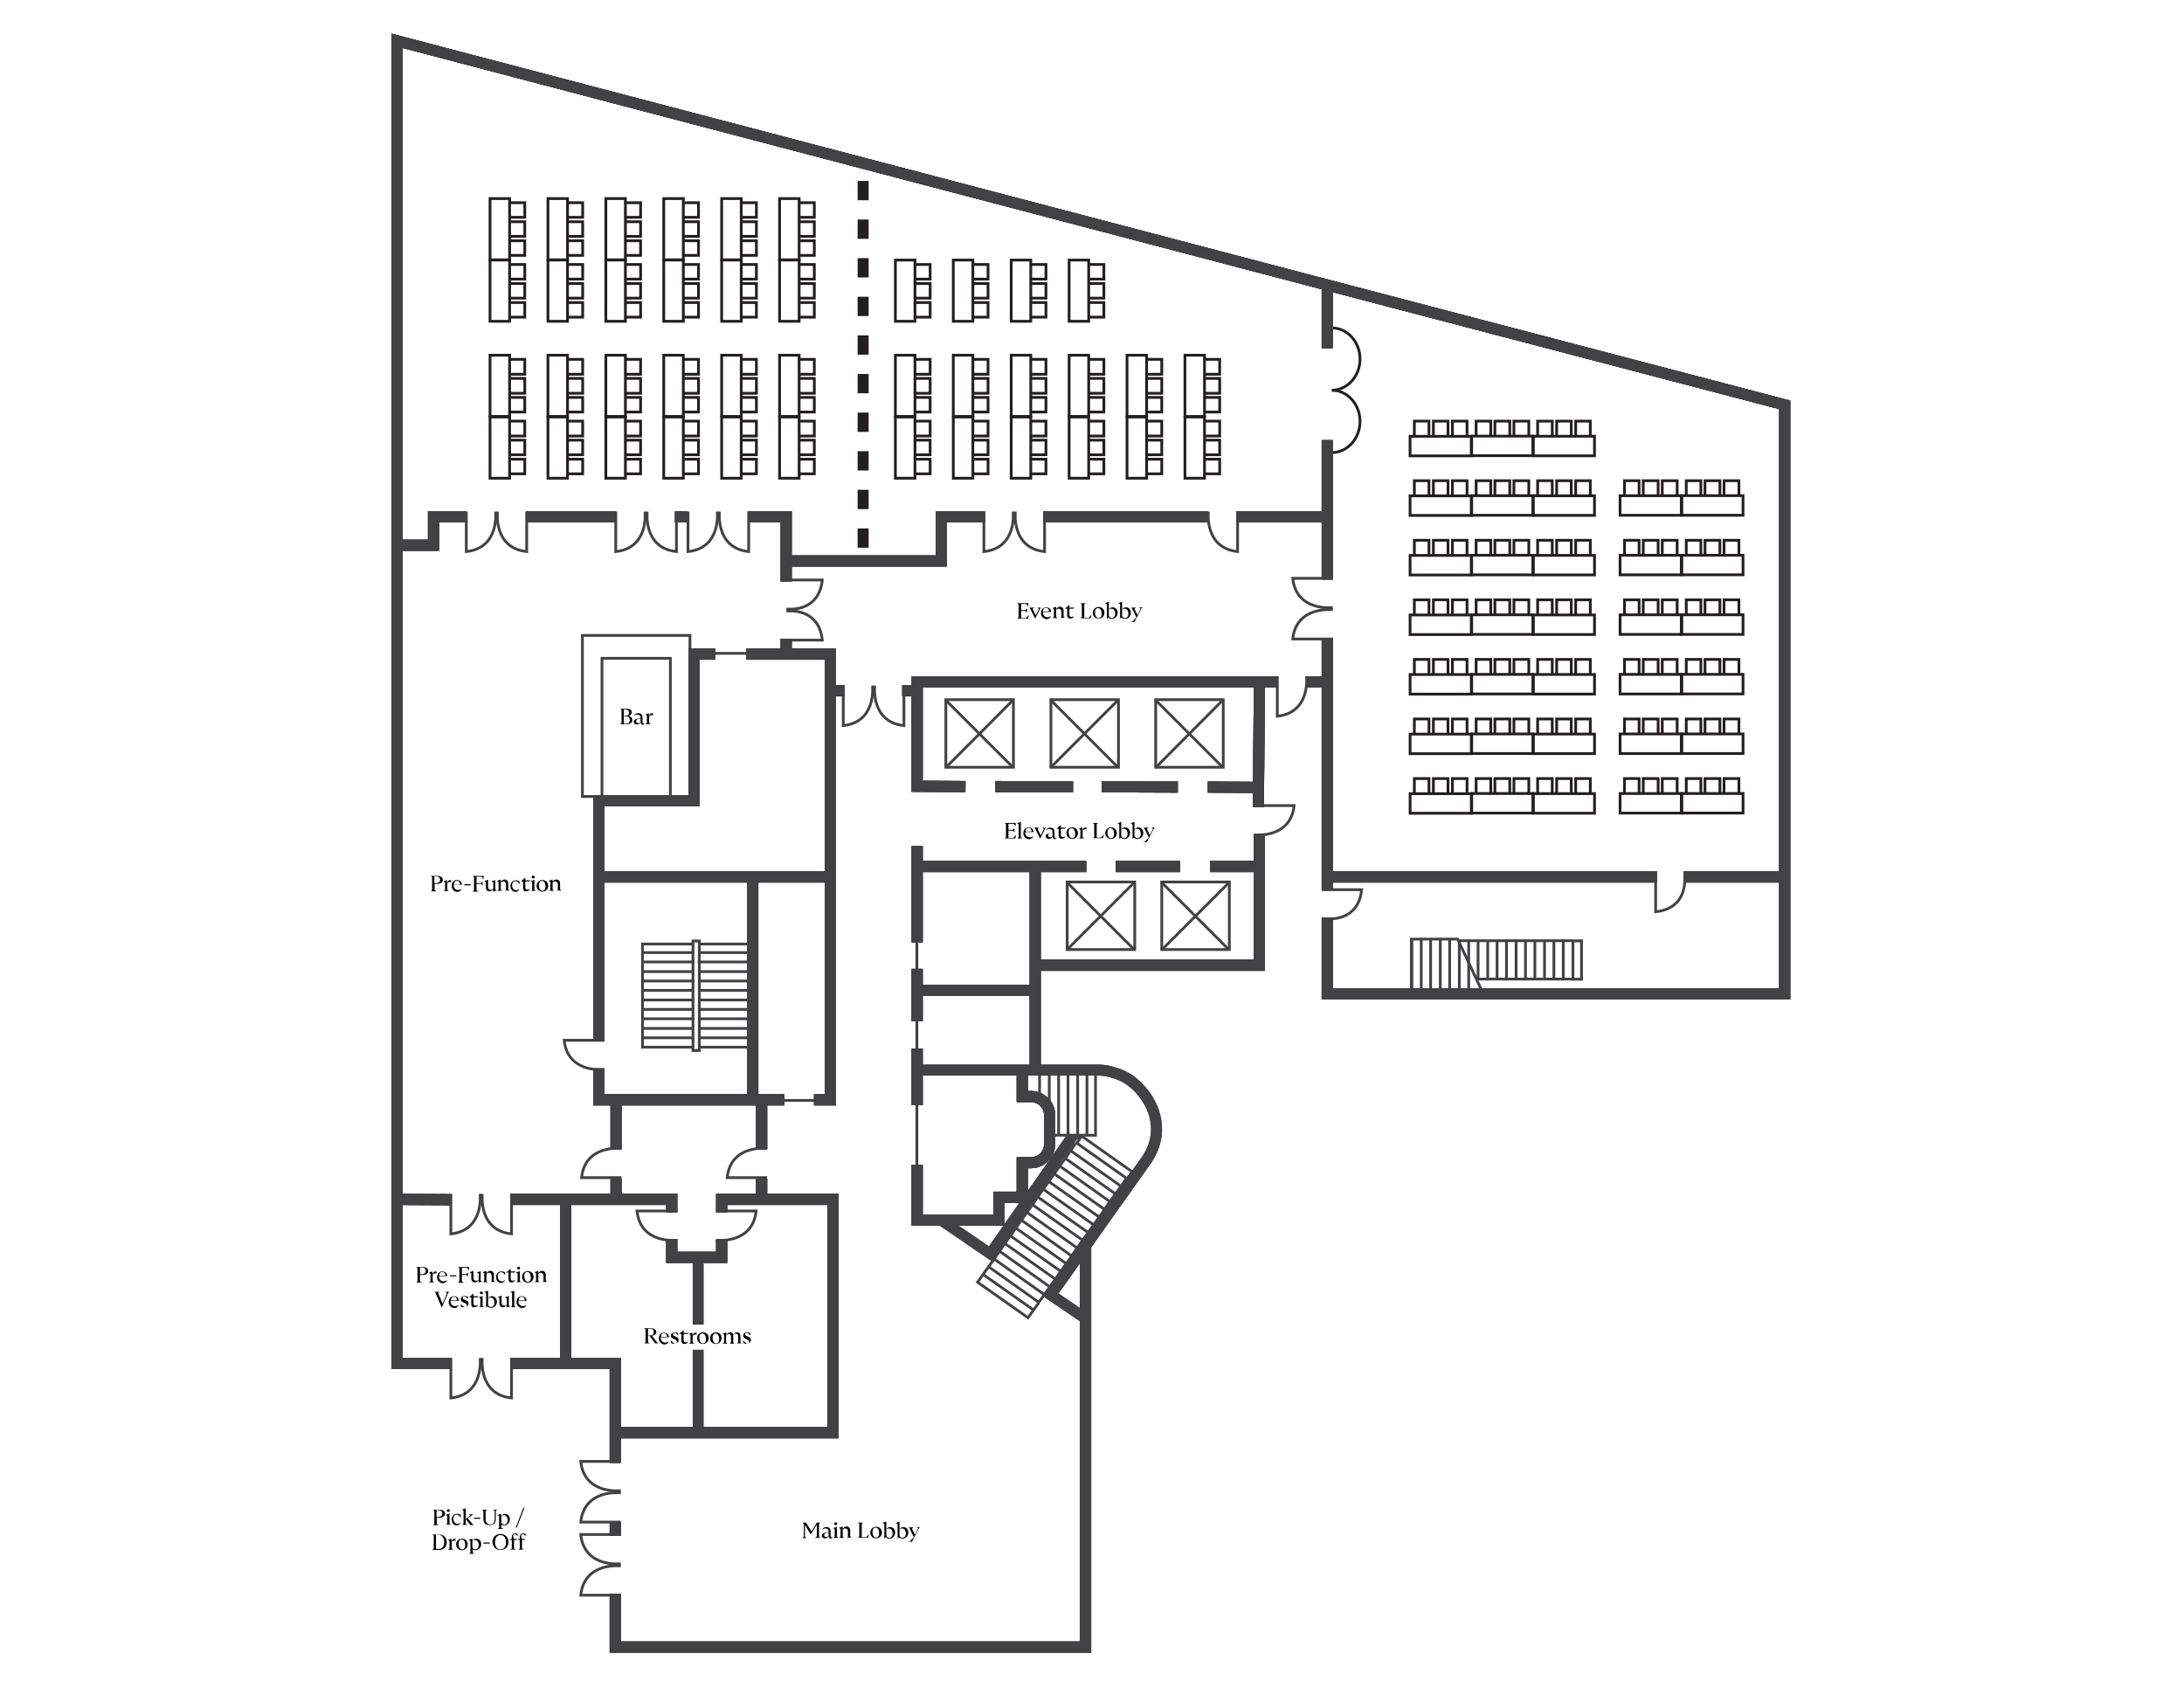<?xml version="1.0" encoding="utf-8"?>
<!-- Generator: Adobe Illustrator 28.1.0, SVG Export Plug-In . SVG Version: 6.00 Build 0)  -->
<svg version="1.1" id="Layer_1" xmlns="http://www.w3.org/2000/svg" xmlns:xlink="http://www.w3.org/1999/xlink" x="0px" y="0px"
	 viewBox="0 0 792 612" style="enable-background:new 0 0 792 612;" xml:space="preserve">
<style type="text/css">
	.st0{fill:none;stroke:#424143;stroke-width:4;stroke-miterlimit:10;}
	.st1{fill:none;stroke:#424143;stroke-width:0.806;stroke-miterlimit:10;}
	.st2{fill:none;stroke:#424143;stroke-miterlimit:10;}
	.st3{clip-path:url(#SVGID_00000183962056902976370940000013627918431834138518_);}
	.st4{fill:none;stroke:#424143;stroke-width:0.5;stroke-miterlimit:10;}
	.st5{fill:#010101;}
	.st6{fill:none;stroke:#231F20;stroke-miterlimit:10;}
	.st7{fill:none;stroke:#424143;stroke-width:6.787;stroke-miterlimit:10;}
	.st8{fill:none;stroke:#231F20;stroke-width:4;stroke-miterlimit:10;stroke-dasharray:7;}
</style>
<path class="st0" d="M452.1,187.4"/>
<path class="st0" d="M375.4,349.5"/>
<path class="st0" d="M456.3,349.5"/>
<path class="st1" d="M353.9,465.5"/>
<g id="Elevator_00000102516266585642517660000010124277171655008652_">
	<g>
		<g>
			<rect x="343" y="253.7" class="st2" width="24.5" height="24.5"/>
			<line class="st2" x1="367.4" y1="278.3" x2="342.8" y2="253.7"/>
			<line class="st2" x1="342.9" y1="278.4" x2="367.4" y2="253.8"/>
		</g>
		<g>
			<rect x="381.1" y="253.7" class="st2" width="24.5" height="24.5"/>
			<line class="st2" x1="405.5" y1="278.3" x2="380.9" y2="253.7"/>
			<line class="st2" x1="380.9" y1="278.4" x2="405.5" y2="253.8"/>
		</g>
		<g>
			<rect x="419.1" y="253.7" class="st2" width="24.5" height="24.5"/>
			<line class="st2" x1="443.5" y1="278.3" x2="418.9" y2="253.7"/>
			<line class="st2" x1="419" y1="278.4" x2="443.5" y2="253.8"/>
		</g>
	</g>
	<g>
		<g>
			<rect x="387" y="319.8" class="st2" width="24.5" height="24.5"/>
			<line class="st2" x1="411.4" y1="344.4" x2="386.8" y2="319.8"/>
			<line class="st2" x1="386.8" y1="344.5" x2="411.4" y2="319.9"/>
		</g>
		<g>
			<rect x="421.3" y="319.8" class="st2" width="24.5" height="24.5"/>
			<line class="st2" x1="445.7" y1="344.4" x2="421.1" y2="319.8"/>
			<line class="st2" x1="421.2" y1="344.5" x2="445.8" y2="319.9"/>
		</g>
	</g>
</g>
<g id="Stairs_00000112620411572781590290000003487209408471353218_">
	<g>
		<g>
			<polyline class="st2" points="251.2,345.4 233,345.4 233,342.3 251.2,342.3 			"/>
			<polyline class="st2" points="251.2,348.5 251.2,348.8 233,348.8 233,345.7 			"/>
			<polyline class="st2" points="251.2,352.3 233,352.3 233,349.2 			"/>
			<polyline class="st2" points="251.2,355.7 233,355.7 233,352.6 			"/>
			<polyline class="st2" points="251.2,359.1 233,359.1 233,356 			"/>
			<polyline class="st2" points="251.2,362.6 233,362.6 233,359.5 			"/>
			<polyline class="st2" points="251.2,366 233,366 233,362.9 			"/>
			<polyline class="st2" points="251.2,369.4 233,369.4 233,366.3 			"/>
			<polyline class="st2" points="251.2,372.9 233,372.9 233,369.8 			"/>
			<polyline class="st2" points="251.2,376.3 233,376.3 233,373.2 			"/>
			<polyline class="st2" points="251.2,379.7 233,379.7 233,376.7 			"/>
		</g>
		<g>
			<polyline class="st2" points="253.5,345.4 271.7,345.4 271.7,342.3 253.5,342.3 			"/>
			<polyline class="st2" points="253.5,348.5 253.5,348.8 271.7,348.8 271.7,345.7 			"/>
			<polyline class="st2" points="253.5,352.3 271.7,352.3 271.7,349.2 			"/>
			<polyline class="st2" points="253.5,355.7 271.7,355.7 271.7,352.6 			"/>
			<polyline class="st2" points="253.5,359.1 271.7,359.1 271.7,356 			"/>
			<polyline class="st2" points="253.5,362.6 271.7,362.6 271.7,359.5 			"/>
			<polyline class="st2" points="253.5,366 271.7,366 271.7,362.9 			"/>
			<polyline class="st2" points="253.5,369.4 271.7,369.4 271.7,366.3 			"/>
			<polyline class="st2" points="253.5,372.9 271.7,372.9 271.7,369.8 			"/>
			<polyline class="st2" points="253.5,376.3 271.7,376.3 271.7,373.2 			"/>
			<polyline class="st2" points="253.5,379.7 271.7,379.7 271.7,376.7 			"/>
		</g>
		<rect x="251.3" y="341.2" class="st2" width="2.3" height="39.7"/>
	</g>
	<g>
		<g>
			
				<rect x="565" y="346.5" transform="matrix(-1.836970e-16 1 -1 -1.836970e-16 920.015 -223.851)" class="st2" width="13.9" height="3.1"/>
			<polyline class="st2" points="570,355 566.9,355 566.9,341.1 570,341.1 			"/>
			<polyline class="st2" points="566.6,355 563.5,355 563.5,341.1 566.6,341.1 			"/>
			<polyline class="st2" points="563.2,355 560.1,355 560.1,341.1 563.2,341.1 			"/>
			<polyline class="st2" points="559.7,355 556.6,355 556.6,341.1 559.7,341.1 			"/>
			<polyline class="st2" points="556.3,355 553.2,355 553.2,341.1 556.3,341.1 			"/>
			<polyline class="st2" points="552.9,355 549.8,355 549.8,341.1 552.9,341.1 			"/>
			<polyline class="st2" points="549.4,355 546.3,355 546.3,341.1 549.4,341.1 			"/>
			<polyline class="st2" points="546,355 542.9,355 542.9,341.1 546,341.1 			"/>
			<polyline class="st2" points="542.6,355 539.5,355 539.5,341.1 542.6,341.1 			"/>
			<polyline class="st2" points="539.1,355 536,355 536,341.1 539.1,341.1 			"/>
			<polyline class="st2" points="532.6,359.8 532.6,341.1 535.7,341.1 			"/>
			<line class="st2" x1="529.2" y1="341.1" x2="532.2" y2="341.1"/>
			<path class="st2" d="M528.6,341.1"/>
		</g>
		<g>
			<defs>
				<polyline id="SVGID_1_" points="537.5,359.5 528.6,340.5 511.8,340.5 511.8,359.1 				"/>
			</defs>
			<clipPath id="SVGID_00000015356471207865165420000009329921920220232332_">
				<use xlink:href="#SVGID_1_"  style="overflow:visible;"/>
			</clipPath>
			<g style="clip-path:url(#SVGID_00000015356471207865165420000009329921920220232332_);">
				<polyline class="st2" points="532.3,359.1 529.2,359.1 529.2,339.6 532.3,339.6 				"/>
				<polyline class="st2" points="528.8,359.1 525.7,359.1 525.7,339.6 528.8,339.6 				"/>
				<polyline class="st2" points="525.4,359.1 522.3,359.1 522.3,339.6 525.4,339.6 				"/>
				<polyline class="st2" points="521.9,359.1 518.8,359.1 518.8,339.6 521.9,339.6 				"/>
				<polyline class="st2" points="518.5,359.1 515.4,359.1 515.4,339.6 518.5,339.6 				"/>
				<polyline class="st2" points="515.1,359.1 512,359.1 512,339.6 515.1,339.6 				"/>
			</g>
			<use xlink:href="#SVGID_1_"  style="overflow:visible;fill:none;stroke:#424143;stroke-miterlimit:10;"/>
		</g>
	</g>
	<g>
		<g>
			<polyline class="st2" points="393.9,411.6 390.8,411.6 390.8,389.2 393.9,389.2 			"/>
			<g>
				
					<rect x="384.6" y="398.9" transform="matrix(-9.729125e-08 1 -1 -9.729125e-08 796.175 4.634)" class="st2" width="22.4" height="3.1"/>
				<polyline class="st2" points="390.4,411.6 387.3,411.6 387.3,389.2 390.4,389.2 				"/>
				<polyline class="st2" points="387,411.6 383.9,411.6 383.9,389.2 387,389.2 				"/>
				<polyline class="st2" points="380.5,400.7 380.5,389.2 383.6,389.2 				"/>
				<line class="st2" x1="383.6" y1="411.6" x2="380.5" y2="411.6"/>
				<polyline class="st2" points="377,399.6 377,389.2 380.1,389.2 				"/>
			</g>
		</g>
		<path class="st4" d="M360.5,456.5"/>
		<path class="st4" d="M342.5,444.2"/>
		<g>
			<g>
				<polyline class="st2" points="408.3,427.6 406.5,430.1 388.2,417.2 390,414.7 				"/>
				<g>
					
						<rect x="389.1" y="418" transform="matrix(0.817 0.577 -0.577 0.817 315.548 -154.068)" class="st2" width="22.4" height="3.1"/>
					<polyline class="st2" points="406.3,430.4 404.5,432.9 386.3,420 388,417.5 					"/>
					<polyline class="st2" points="404.3,433.2 402.5,435.7 384.3,422.8 386.1,420.3 					"/>
					<polyline class="st2" points="402.3,436 400.5,438.5 382.3,425.6 384.1,423.1 					"/>
					<polyline class="st2" points="400.4,438.8 398.6,441.3 380.3,428.4 382.1,425.9 					"/>
					<polyline class="st2" points="398.4,441.6 396.6,444.1 378.3,431.2 380.1,428.7 					"/>
					<polyline class="st2" points="396.4,444.4 394.6,446.9 376.3,434 378.1,431.5 					"/>
					<polyline class="st2" points="394.4,447.2 392.6,449.7 374.4,436.8 376.1,434.3 					"/>
					<polyline class="st2" points="392.4,450 390.6,452.5 372.4,439.6 374.2,437.1 					"/>
					<polyline class="st2" points="390.4,452.8 388.6,455.4 370.4,442.4 372.2,439.9 					"/>
					<polyline class="st2" points="388.5,455.6 386.7,458.2 368.4,445.3 370.2,442.7 					"/>
					<polyline class="st2" points="386.5,458.4 384.7,461 366.4,448.1 368.2,445.5 					"/>
					<polyline class="st2" points="384.5,461.2 382.7,463.8 364.4,450.9 366.2,448.3 					"/>
					<polyline class="st2" points="382.5,464 380.7,466.6 362.5,453.7 364.2,451.1 					"/>
					<polyline class="st2" points="380.5,466.9 378.7,469.4 360.5,456.5 362.3,453.9 					"/>
					<polyline class="st2" points="378.5,469.7 376.7,472.2 358.5,459.3 360.3,456.8 					"/>
					<polyline class="st2" points="376.6,472.5 374.8,475 356.5,462.1 358.3,459.6 					"/>
					<polyline class="st2" points="374.6,475.3 372.8,477.8 354.9,465.2 354.5,464.9 356.3,462.4 					"/>
				</g>
			</g>
		</g>
	</g>
</g>
<g>
	<path class="st5" d="M225.4,261.9v-4.3c0-0.2,0-0.2-0.5-0.6h2.4c1.2,0,1.8,0.5,1.8,1.3c0,0.6-0.5,1.2-1.4,1.3
		c1,0.1,1.6,0.6,1.6,1.5c0,0.9-0.7,1.5-2,1.5h-2.4C225.4,262.2,225.4,262.2,225.4,261.9z M227,259.5c0.7,0,1.1-0.4,1.1-1.1
		c0-0.7-0.4-1.1-1.1-1.1h-0.8v2.3H227z M227.1,262.4c0.8,0,1.3-0.5,1.3-1.3c0-0.8-0.5-1.3-1.3-1.3h-0.9v2.6H227.1z"/>
	<path class="st5" d="M232.3,261.9c-0.2,0.4-0.7,0.8-1.3,0.8c-0.7,0-1.2-0.4-1.2-1c0-0.6,0.6-1,1.5-1.1l1-0.2v-0.2
		c0-0.7-0.4-1.1-1.2-1.1c-0.5,0-0.9,0.2-1.2,0.6c0.2-0.7,0.8-1.1,1.6-1.1c1,0,1.5,0.6,1.5,1.6v1.7c0,0.3,0.2,0.4,0.4,0.4
		c0.2,0,0.3,0,0.4-0.2c-0.1,0.4-0.4,0.7-0.8,0.7C232.6,262.7,232.4,262.4,232.3,261.9z M231.5,262.2c0.4,0,0.6-0.2,0.8-0.4v-1.2
		l-0.8,0.1c-0.6,0.1-0.8,0.4-0.8,0.8C230.7,262,231,262.2,231.5,262.2z"/>
	<path class="st5" d="M234.6,262v-2.4c0-0.2,0-0.2-0.6-0.5l1.3-0.5v1.1c0.3-0.7,0.6-1.1,1.1-1.1c0.2,0,0.3,0,0.4,0.1v0.7
		c-0.1,0-0.2-0.1-0.4-0.1c-0.4,0-0.7,0.1-1,0.5v2.2c0,0.2,0,0.2,0.6,0.6h-2C234.6,262.2,234.6,262.2,234.6,262z"/>
</g>
<g>
	<g>
		<path class="st5" d="M369.4,223.6v-4.3c0-0.2,0-0.2-0.5-0.6h4v1.2c-0.7-0.9-0.7-0.9-0.9-0.9h-1.7v2.2h1.4c0.2,0,0.2,0,0.8-0.6v1.5
			c-0.6-0.6-0.6-0.6-0.8-0.6h-1.4v2.6h1.6c0.2,0,0.2,0,1.2-1.1l-0.3,1.3h-3.9C369.4,223.8,369.4,223.8,369.4,223.6z"/>
		<path class="st5" d="M374.6,221.1l1,2l1-2c0.2-0.4,0.2-0.4-0.4-0.8h1.3c-0.3,0.3-0.3,0.3-0.5,0.8l-1.6,3.2l-1.6-3.2
			c-0.2-0.4-0.2-0.4-0.5-0.8h1.8C374.4,220.7,374.4,220.7,374.6,221.1z"/>
		<path class="st5" d="M377.5,222.3c0-1.1,0.7-2.1,1.9-2.1c1.1,0,1.8,0.8,1.8,1.7h-3v0.1c0,1.1,0.7,1.8,1.6,1.8c0.6,0,1-0.2,1.3-0.5
			c-0.1,0.6-0.7,1.2-1.7,1.2C378.3,224.3,377.5,223.5,377.5,222.3z M380.4,221.7c0-0.8-0.4-1.3-1.1-1.3c-0.7,0-1.1,0.5-1.1,1.3
			H380.4z"/>
		<path class="st5" d="M384.9,223.6v-1.8c0-0.7-0.4-1.1-1-1.1c-0.4,0-0.7,0.2-0.9,0.4v2.4c0,0.2,0,0.2,0.5,0.6h-1.8
			c0.5-0.4,0.5-0.4,0.5-0.6v-2.5c0-0.2,0-0.2-0.6-0.5l1.4-0.5v0.9c0.3-0.6,0.9-0.9,1.4-0.9c0.8,0,1.3,0.6,1.3,1.4v2
			c0,0.2,0,0.2,0.5,0.6h-1.8C384.9,223.8,384.9,223.8,384.9,223.6z"/>
		<path class="st5" d="M387,223.2v-2.5h-0.8l1.6-1.4v1h1.9l-0.5,0.4h-1.4v2.2c0,0.6,0.3,0.8,0.8,0.8c0.3,0,0.6-0.1,0.9-0.3
			c-0.2,0.5-0.7,0.9-1.3,0.9C387.3,224.3,387,223.8,387,223.2z"/>
		<path class="st5" d="M392.3,223.6v-4.3c0-0.2,0-0.2-0.5-0.6h1.9c-0.5,0.4-0.5,0.4-0.5,0.6v4.7h1.4c0.3,0,0.3,0,1.2-1.2l-0.3,1.4
			h-3.7C392.3,223.8,392.3,223.8,392.3,223.6z"/>
		<path class="st5" d="M396.3,222.2c0-1.2,0.9-2.1,2.1-2.1s2.1,0.8,2.1,2.1c0,1.2-0.9,2.1-2.1,2.1S396.3,223.5,396.3,222.2z
			 M398.4,224.1c0.7,0,1.1-0.6,1.1-1.5c0-1.3-0.5-2.1-1.3-2.1c-0.7,0-1.1,0.6-1.1,1.5C397.1,223.3,397.6,224.1,398.4,224.1z"/>
		<path class="st5" d="M400.7,218.7l1.4-0.5v2.8c0.3-0.5,0.8-0.8,1.4-0.8c1,0,1.8,0.8,1.8,2c0,1.1-0.8,2.2-2.1,2.2
			c-0.6,0-1.1-0.3-1.4-0.5l-0.4,0.5v-5.2C401.2,218.9,401.2,218.9,400.7,218.7z M403.2,224.1c0.6,0,1.2-0.5,1.2-1.6
			c0-1-0.5-1.8-1.4-1.8c-0.4,0-0.7,0.1-0.9,0.4v2.2C402.2,223.7,402.5,224.1,403.2,224.1z"/>
		<path class="st5" d="M405.5,218.7l1.4-0.5v2.8c0.3-0.5,0.8-0.8,1.4-0.8c1,0,1.8,0.8,1.8,2c0,1.1-0.8,2.2-2.1,2.2
			c-0.6,0-1.1-0.3-1.4-0.5l-0.4,0.5v-5.2C406,218.9,406,218.9,405.5,218.7z M408,224.1c0.6,0,1.2-0.5,1.2-1.6c0-1-0.5-1.8-1.4-1.8
			c-0.4,0-0.7,0.1-0.9,0.4v2.2C407,223.7,407.3,224.1,408,224.1z"/>
		<path class="st5" d="M411.2,224.8l0.9-0.9l-1.4-2.9c-0.2-0.4-0.2-0.4-0.5-0.7h1.8c-0.6,0.4-0.6,0.4-0.5,0.7l1,2l1-2
			c0.2-0.4,0.2-0.4-0.4-0.8h1.2c-0.3,0.3-0.3,0.3-0.5,0.7l-2.4,4.6h-1.4C410.5,225.4,410.9,225.2,411.2,224.8z"/>
	</g>
	<g>
		<path class="st5" d="M364.8,303.4V299c0-0.2,0-0.2-0.5-0.6h4v1.2c-0.7-0.9-0.7-0.9-0.9-0.9h-1.7v2.2h1.4c0.2,0,0.2,0,0.8-0.6v1.5
			c-0.6-0.6-0.6-0.6-0.8-0.6h-1.4v2.6h1.6c0.2,0,0.2,0,1.2-1.1l-0.3,1.3h-3.9C364.8,303.6,364.8,303.6,364.8,303.4z"/>
		<path class="st5" d="M369.4,303.4v-4.4c0-0.2,0-0.2-0.6-0.5l1.4-0.5v5.4c0,0.2,0,0.2,0.5,0.6h-1.8
			C369.4,303.6,369.4,303.6,369.4,303.4z"/>
		<path class="st5" d="M371.1,302.1c0-1.1,0.7-2.1,1.9-2.1c1.1,0,1.8,0.8,1.8,1.7h-3v0.1c0,1.1,0.7,1.8,1.6,1.8c0.6,0,1-0.2,1.3-0.5
			c-0.1,0.6-0.7,1.2-1.7,1.2C371.9,304.1,371.1,303.4,371.1,302.1z M374.1,301.5c0-0.8-0.4-1.3-1.1-1.3c-0.7,0-1.1,0.5-1.1,1.3
			H374.1z"/>
		<path class="st5" d="M376.4,300.9l1,2l1-2c0.2-0.4,0.2-0.4-0.4-0.8h1.3c-0.3,0.3-0.3,0.3-0.5,0.8l-1.6,3.2l-1.6-3.2
			c-0.2-0.4-0.2-0.4-0.5-0.8h1.8C376.2,300.5,376.2,300.5,376.4,300.9z"/>
		<path class="st5" d="M381.7,303.4c-0.2,0.4-0.7,0.8-1.3,0.8c-0.7,0-1.2-0.4-1.2-1c0-0.6,0.6-1,1.5-1.1l1-0.2v-0.2
			c0-0.7-0.4-1.1-1.2-1.1c-0.5,0-0.9,0.2-1.2,0.6c0.2-0.7,0.8-1.1,1.6-1.1c1,0,1.5,0.6,1.5,1.6v1.7c0,0.3,0.2,0.4,0.4,0.4
			c0.2,0,0.3,0,0.4-0.2c-0.1,0.4-0.4,0.7-0.8,0.7C382,304.1,381.7,303.9,381.7,303.4z M380.9,303.6c0.4,0,0.6-0.2,0.8-0.4V302
			l-0.8,0.1c-0.6,0.1-0.8,0.4-0.8,0.8C380.1,303.4,380.4,303.6,380.9,303.6z"/>
		<path class="st5" d="M383.9,303v-2.5h-0.8l1.6-1.4v1h1.9l-0.5,0.4h-1.4v2.2c0,0.6,0.3,0.8,0.8,0.8c0.3,0,0.6-0.1,0.9-0.3
			c-0.2,0.5-0.7,0.9-1.3,0.9C384.2,304.1,383.9,303.6,383.9,303z"/>
		<path class="st5" d="M386.7,302.1c0-1.2,0.9-2.1,2.1-2.1c1.2,0,2.1,0.8,2.1,2.1c0,1.2-0.9,2.1-2.1,2.1
			C387.6,304.1,386.7,303.3,386.7,302.1z M388.8,303.9c0.7,0,1.1-0.6,1.1-1.5c0-1.3-0.5-2.1-1.3-2.1c-0.7,0-1.1,0.6-1.1,1.5
			C387.6,303.1,388.1,303.9,388.8,303.9z"/>
		<path class="st5" d="M391.8,303.4v-2.4c0-0.2,0-0.2-0.6-0.5l1.3-0.5v1.1c0.3-0.7,0.6-1.1,1.1-1.1c0.2,0,0.3,0,0.4,0.1v0.7
			c-0.1,0-0.2-0.1-0.4-0.1c-0.4,0-0.7,0.1-1,0.5v2.2c0,0.2,0,0.2,0.6,0.6h-2C391.8,303.6,391.8,303.6,391.8,303.4z"/>
		<path class="st5" d="M396.8,303.4V299c0-0.2,0-0.2-0.5-0.6h1.9c-0.5,0.4-0.5,0.4-0.5,0.6v4.7h1.4c0.3,0,0.3,0,1.2-1.2l-0.3,1.4
			h-3.7C396.8,303.6,396.8,303.6,396.8,303.4z"/>
		<path class="st5" d="M400.8,302.1c0-1.2,0.9-2.1,2.1-2.1c1.2,0,2.1,0.8,2.1,2.1c0,1.2-0.9,2.1-2.1,2.1
			C401.6,304.1,400.8,303.3,400.8,302.1z M402.9,303.9c0.7,0,1.1-0.6,1.1-1.5c0-1.3-0.5-2.1-1.3-2.1c-0.7,0-1.1,0.6-1.1,1.5
			C401.6,303.1,402.1,303.9,402.9,303.9z"/>
		<path class="st5" d="M405.2,298.5l1.4-0.5v2.8c0.3-0.5,0.8-0.8,1.4-0.8c1,0,1.8,0.8,1.8,2c0,1.1-0.8,2.2-2.1,2.2
			c-0.6,0-1.1-0.3-1.4-0.5l-0.4,0.5v-5.2C405.7,298.7,405.7,298.7,405.2,298.5z M407.7,303.9c0.6,0,1.2-0.5,1.2-1.6
			c0-1-0.5-1.8-1.4-1.8c-0.4,0-0.7,0.1-0.9,0.4v2.2C406.7,303.5,407,303.9,407.7,303.9z"/>
		<path class="st5" d="M410,298.5l1.4-0.5v2.8c0.3-0.5,0.8-0.8,1.4-0.8c1,0,1.8,0.8,1.8,2c0,1.1-0.8,2.2-2.1,2.2
			c-0.6,0-1.1-0.3-1.4-0.5l-0.4,0.5v-5.2C410.5,298.7,410.5,298.7,410,298.5z M412.5,303.9c0.6,0,1.2-0.5,1.2-1.6
			c0-1-0.5-1.8-1.4-1.8c-0.4,0-0.7,0.1-0.9,0.4v2.2C411.5,303.5,411.8,303.9,412.5,303.9z"/>
		<path class="st5" d="M415.7,304.6l0.9-0.9l-1.4-2.9c-0.2-0.4-0.2-0.4-0.5-0.7h1.8c-0.6,0.4-0.6,0.4-0.5,0.7l1,2l1-2
			c0.2-0.4,0.2-0.4-0.4-0.8h1.2c-0.3,0.3-0.3,0.3-0.5,0.7l-2.4,4.6h-1.4C415.1,305.2,415.4,305,415.7,304.6z"/>
	</g>
	<g>
		<path class="st5" d="M151.4,464.3V460c0-0.2,0-0.2-0.5-0.6h2.4c1.2,0,2,0.6,2,1.4c0,0.8-0.7,1.5-2,1.5h-1v2.1c0,0.2,0,0.2,0.7,0.6
			h-2C151.4,464.5,151.4,464.5,151.4,464.3z M153.1,462c0.8,0,1.3-0.5,1.3-1.2c0-0.7-0.5-1.2-1.3-1.2h-0.8v2.4H153.1z"/>
		<path class="st5" d="M156.1,464.4v-2.4c0-0.2,0-0.2-0.6-0.5l1.3-0.5v1.1c0.3-0.7,0.6-1.1,1.1-1.1c0.2,0,0.3,0,0.4,0.1v0.7
			c-0.1,0-0.2-0.1-0.4-0.1c-0.4,0-0.7,0.1-1,0.5v2.2c0,0.2,0,0.2,0.6,0.6h-2C156.1,464.6,156.1,464.6,156.1,464.4z"/>
		<path class="st5" d="M158.5,463.1c0-1.1,0.7-2.1,1.9-2.1c1.1,0,1.8,0.8,1.8,1.7h-3v0.1c0,1.1,0.7,1.8,1.6,1.8c0.6,0,1-0.2,1.3-0.5
			c-0.1,0.6-0.7,1.2-1.7,1.2C159.4,465.1,158.5,464.3,158.5,463.1z M161.5,462.5c0-0.8-0.4-1.3-1.1-1.3c-0.7,0-1.1,0.5-1.1,1.3
			H161.5z"/>
		<path class="st5" d="M165.5,462.8h-2.3v-0.4h2.3V462.8z"/>
		<path class="st5" d="M166.6,464.3V460c0-0.2,0-0.2-0.5-0.6h4v1.2c-0.7-0.9-0.7-0.9-0.9-0.9h-1.7v2.3h1.4c0.2,0,0.2,0,0.8-0.6v1.5
			c-0.5-0.6-0.5-0.6-0.8-0.6h-1.4v2.2c0,0.2,0,0.2,0.7,0.6h-2C166.6,464.5,166.6,464.5,166.6,464.3z"/>
		<path class="st5" d="M172.9,461.4l1.4-0.5v3.3c0,0.2,0,0.2,0.6,0.5l-1.4,0.3v-0.8c-0.3,0.5-0.8,0.8-1.3,0.8
			c-0.9,0-1.3-0.6-1.3-1.5v-1.7c0-0.2,0-0.2-0.6-0.5l1.4-0.5v2.6c0,0.7,0.4,1,1,1c0.4,0,0.7-0.1,0.9-0.4v-2.3
			C173.4,461.7,173.4,461.7,172.9,461.4z"/>
		<path class="st5" d="M178.3,464.4v-1.8c0-0.7-0.4-1.1-1-1.1c-0.4,0-0.7,0.2-0.9,0.4v2.4c0,0.2,0,0.2,0.5,0.6h-1.8
			c0.5-0.4,0.5-0.4,0.5-0.6v-2.5c0-0.2,0-0.2-0.6-0.5l1.4-0.5v0.9c0.3-0.6,0.9-0.9,1.4-0.9c0.8,0,1.3,0.6,1.3,1.4v2
			c0,0.2,0,0.2,0.5,0.6h-1.8C178.3,464.6,178.3,464.6,178.3,464.4z"/>
		<path class="st5" d="M179.9,463.1c0-1.2,0.8-2.1,2-2.1c0.6,0,1,0.2,1.3,0.4v1c-0.5-0.8-0.9-1.1-1.5-1.1c-0.7,0-1.2,0.6-1.2,1.5
			c0,1,0.6,1.8,1.5,1.8c0.5,0,0.9-0.2,1.2-0.6c-0.2,0.7-0.8,1.2-1.5,1.2C180.6,465.1,179.9,464.3,179.9,463.1z"/>
		<path class="st5" d="M184.4,463.9v-2.5h-0.8l1.6-1.4v1h1.9l-0.5,0.4h-1.4v2.2c0,0.6,0.3,0.8,0.8,0.8c0.3,0,0.6-0.1,0.9-0.3
			c-0.2,0.5-0.7,0.9-1.3,0.9C184.8,465.1,184.4,464.6,184.4,463.9z"/>
		<path class="st5" d="M187.7,464.4v-2.5c0-0.2,0-0.2-0.6-0.5l1.4-0.5v3.4c0,0.2,0,0.2,0.5,0.6h-1.8
			C187.7,464.6,187.7,464.6,187.7,464.4z M188.1,459.3c0.3,0,0.5,0.2,0.5,0.5c0,0.3-0.2,0.5-0.5,0.5c-0.3,0-0.6-0.2-0.6-0.5
			C187.5,459.5,187.8,459.3,188.1,459.3z"/>
		<path class="st5" d="M189.3,463c0-1.2,0.9-2.1,2.1-2.1s2.1,0.8,2.1,2.1c0,1.2-0.9,2.1-2.1,2.1S189.3,464.2,189.3,463z
			 M191.4,464.8c0.7,0,1.1-0.6,1.1-1.5c0-1.3-0.5-2.1-1.3-2.1c-0.7,0-1.1,0.6-1.1,1.5C190.2,464,190.7,464.8,191.4,464.8z"/>
		<path class="st5" d="M197.1,464.4v-1.8c0-0.7-0.4-1.1-1-1.1c-0.4,0-0.7,0.2-0.9,0.4v2.4c0,0.2,0,0.2,0.5,0.6h-1.8
			c0.5-0.4,0.5-0.4,0.5-0.6v-2.5c0-0.2,0-0.2-0.6-0.5l1.4-0.5v0.9c0.3-0.6,0.9-0.9,1.4-0.9c0.8,0,1.3,0.6,1.3,1.4v2
			c0,0.2,0,0.2,0.5,0.6h-1.8C197.1,464.6,197.1,464.6,197.1,464.4z"/>
		<path class="st5" d="M157.6,468.4h1.9c-0.7,0.4-0.7,0.4-0.5,0.7l1.5,3.6l1.5-3.6c0.1-0.3,0.1-0.3-0.5-0.7h1.4
			c-0.4,0.4-0.4,0.4-0.6,0.9l-2.1,4.8l-2.1-4.9C158,468.8,158,468.8,157.6,468.4z"/>
		<path class="st5" d="M162.7,472.1c0-1.1,0.7-2.1,1.9-2.1c1.1,0,1.8,0.8,1.8,1.7h-3v0.1c0,1.1,0.7,1.8,1.6,1.8c0.6,0,1-0.2,1.3-0.5
			c-0.1,0.6-0.7,1.2-1.7,1.2C163.5,474.1,162.7,473.3,162.7,472.1z M165.7,471.5c0-0.8-0.4-1.3-1.1-1.3c-0.7,0-1.1,0.5-1.1,1.3
			H165.7z"/>
		<path class="st5" d="M167.2,473.8l-0.2-1.1c0.7,0.9,1.2,1.2,1.7,1.2c0.3,0,0.6-0.2,0.6-0.6c0-0.3-0.2-0.5-0.5-0.7l-0.9-0.4
			c-0.5-0.2-0.8-0.6-0.8-1.1c0-0.7,0.6-1.2,1.4-1.2c0.4,0,0.8,0.1,1.2,0.3v0.9c-0.4-0.6-0.8-1-1.3-1c-0.4,0-0.6,0.2-0.6,0.5
			c0,0.2,0.1,0.5,0.5,0.6l0.8,0.4c0.5,0.2,0.8,0.5,0.8,1.1c0,0.6-0.5,1.2-1.4,1.2C168,474.1,167.5,474,167.2,473.8z"/>
		<path class="st5" d="M170.9,472.9v-2.5h-0.8l1.6-1.4v1h1.9l-0.5,0.4h-1.4v2.2c0,0.6,0.3,0.8,0.8,0.8c0.3,0,0.6-0.1,0.9-0.3
			c-0.2,0.5-0.7,0.9-1.3,0.9C171.2,474.1,170.9,473.6,170.9,472.9z"/>
		<path class="st5" d="M174.2,473.4v-2.5c0-0.2,0-0.2-0.6-0.5l1.4-0.5v3.4c0,0.2,0,0.2,0.5,0.6h-1.8
			C174.2,473.6,174.2,473.6,174.2,473.4z M174.6,468.3c0.3,0,0.5,0.2,0.5,0.5c0,0.3-0.2,0.5-0.5,0.5c-0.3,0-0.6-0.2-0.6-0.5
			C174,468.5,174.3,468.3,174.6,468.3z"/>
		<path class="st5" d="M175.6,468.5l1.4-0.5v2.8c0.3-0.5,0.8-0.8,1.4-0.8c1,0,1.8,0.8,1.8,2c0,1.1-0.8,2.2-2.1,2.2
			c-0.6,0-1.1-0.3-1.4-0.5l-0.4,0.5v-5.2C176.1,468.7,176.1,468.7,175.6,468.5z M178.1,473.9c0.6,0,1.2-0.5,1.2-1.6
			c0-1-0.5-1.8-1.4-1.8c-0.4,0-0.7,0.1-0.9,0.4v2.2C177.1,473.5,177.4,473.9,178.1,473.9z"/>
		<path class="st5" d="M183.1,470.4l1.4-0.5v3.3c0,0.2,0,0.2,0.6,0.5l-1.4,0.3v-0.8c-0.3,0.5-0.8,0.8-1.3,0.8
			c-0.9,0-1.3-0.6-1.3-1.5v-1.7c0-0.2,0-0.2-0.6-0.5l1.4-0.5v2.6c0,0.7,0.4,1,1,1c0.4,0,0.7-0.1,0.9-0.4v-2.3
			C183.6,470.7,183.6,470.7,183.1,470.4z"/>
		<path class="st5" d="M185.7,473.4v-4.4c0-0.2,0-0.2-0.6-0.5l1.4-0.5v5.4c0,0.2,0,0.2,0.5,0.6h-1.8
			C185.7,473.6,185.7,473.6,185.7,473.4z"/>
		<path class="st5" d="M187.3,472.1c0-1.1,0.7-2.1,1.9-2.1c1.1,0,1.8,0.8,1.8,1.7h-3v0.1c0,1.1,0.7,1.8,1.6,1.8c0.6,0,1-0.2,1.3-0.5
			c-0.1,0.6-0.7,1.2-1.7,1.2C188.2,474.1,187.3,473.3,187.3,472.1z M190.3,471.5c0-0.8-0.4-1.3-1.1-1.3c-0.7,0-1.1,0.5-1.1,1.3
			H190.3z"/>
	</g>
	<g>
		<path class="st5" d="M156.7,322.5v-4.3c0-0.2,0-0.2-0.5-0.6h2.4c1.2,0,2,0.6,2,1.4c0,0.8-0.7,1.5-2,1.5h-1v2.1
			c0,0.2,0,0.2,0.7,0.6h-2C156.7,322.7,156.7,322.7,156.7,322.5z M158.3,320.2c0.8,0,1.3-0.5,1.3-1.2c0-0.7-0.5-1.2-1.3-1.2h-0.8
			v2.4H158.3z"/>
		<path class="st5" d="M161.4,322.5v-2.4c0-0.2,0-0.2-0.6-0.5l1.3-0.5v1.1c0.3-0.7,0.6-1.1,1.1-1.1c0.2,0,0.3,0,0.4,0.1v0.7
			c-0.1,0-0.2-0.1-0.4-0.1c-0.4,0-0.7,0.1-1,0.5v2.2c0,0.2,0,0.2,0.6,0.6h-2C161.4,322.8,161.4,322.8,161.4,322.5z"/>
		<path class="st5" d="M163.8,321.2c0-1.1,0.7-2.1,1.9-2.1c1.1,0,1.8,0.8,1.8,1.7h-3v0.1c0,1.1,0.7,1.8,1.6,1.8c0.6,0,1-0.2,1.3-0.5
			c-0.1,0.6-0.7,1.2-1.7,1.2C164.7,323.3,163.8,322.5,163.8,321.2z M166.8,320.7c0-0.8-0.4-1.3-1.1-1.3c-0.7,0-1.1,0.5-1.1,1.3
			H166.8z"/>
		<path class="st5" d="M170.7,321h-2.3v-0.4h2.3V321z"/>
		<path class="st5" d="M171.9,322.5v-4.3c0-0.2,0-0.2-0.5-0.6h4v1.2c-0.7-0.9-0.7-0.9-0.9-0.9h-1.7v2.3h1.4c0.2,0,0.2,0,0.8-0.6v1.5
			c-0.5-0.6-0.5-0.6-0.8-0.6h-1.4v2.2c0,0.2,0,0.2,0.7,0.6h-2C171.9,322.7,171.9,322.7,171.9,322.5z"/>
		<path class="st5" d="M178.2,319.6l1.4-0.5v3.3c0,0.2,0,0.2,0.6,0.5l-1.4,0.3v-0.8c-0.3,0.5-0.8,0.8-1.3,0.8
			c-0.9,0-1.3-0.6-1.3-1.5v-1.7c0-0.2,0-0.2-0.6-0.5l1.4-0.5v2.6c0,0.7,0.4,1,1,1c0.4,0,0.7-0.1,0.9-0.4v-2.3
			C178.7,319.8,178.7,319.8,178.2,319.6z"/>
		<path class="st5" d="M183.5,322.5v-1.8c0-0.7-0.4-1.1-1-1.1c-0.4,0-0.7,0.2-0.9,0.4v2.4c0,0.2,0,0.2,0.5,0.6h-1.8
			c0.5-0.4,0.5-0.4,0.5-0.6v-2.5c0-0.2,0-0.2-0.6-0.5l1.4-0.5v0.9c0.3-0.6,0.9-0.9,1.4-0.9c0.8,0,1.3,0.6,1.3,1.4v2
			c0,0.2,0,0.2,0.5,0.6H183C183.5,322.8,183.5,322.8,183.5,322.5z"/>
		<path class="st5" d="M185.1,321.3c0-1.2,0.8-2.1,2-2.1c0.6,0,1,0.2,1.3,0.4v1c-0.5-0.8-0.9-1.1-1.5-1.1c-0.7,0-1.2,0.6-1.2,1.5
			c0,1,0.6,1.8,1.5,1.8c0.5,0,0.9-0.2,1.2-0.6c-0.2,0.7-0.8,1.2-1.5,1.2C185.9,323.3,185.1,322.5,185.1,321.3z"/>
		<path class="st5" d="M189.7,322.1v-2.5h-0.8l1.6-1.4v1h1.9l-0.5,0.4h-1.4v2.2c0,0.6,0.3,0.8,0.8,0.8c0.3,0,0.6-0.1,0.9-0.3
			c-0.2,0.5-0.7,0.9-1.3,0.9C190,323.3,189.7,322.8,189.7,322.1z"/>
		<path class="st5" d="M193,322.5v-2.5c0-0.2,0-0.2-0.6-0.5l1.4-0.5v3.4c0,0.2,0,0.2,0.5,0.6h-1.8C193,322.8,193,322.8,193,322.5z
			 M193.4,317.5c0.3,0,0.5,0.2,0.5,0.5c0,0.3-0.2,0.5-0.5,0.5c-0.3,0-0.6-0.2-0.6-0.5C192.8,317.7,193,317.5,193.4,317.5z"/>
		<path class="st5" d="M194.6,321.2c0-1.2,0.9-2.1,2.1-2.1s2.1,0.8,2.1,2.1c0,1.2-0.9,2.1-2.1,2.1S194.6,322.4,194.6,321.2z
			 M196.7,323c0.7,0,1.1-0.6,1.1-1.5c0-1.3-0.5-2.1-1.3-2.1c-0.7,0-1.1,0.6-1.1,1.5C195.4,322.2,195.9,323,196.7,323z"/>
		<path class="st5" d="M202.3,322.5v-1.8c0-0.7-0.4-1.1-1-1.1c-0.4,0-0.7,0.2-0.9,0.4v2.4c0,0.2,0,0.2,0.5,0.6h-1.8
			c0.5-0.4,0.5-0.4,0.5-0.6v-2.5c0-0.2,0-0.2-0.6-0.5l1.4-0.5v0.9c0.3-0.6,0.9-0.9,1.4-0.9c0.8,0,1.3,0.6,1.3,1.4v2
			c0,0.2,0,0.2,0.5,0.6h-1.8C202.3,322.8,202.3,322.8,202.3,322.5z"/>
	</g>
	<g>
		<path class="st5" d="M234.1,486.5v-4.3c0-0.2,0-0.2-0.5-0.6h2.4c1.2,0,2,0.6,2,1.4c0,0.7-0.6,1.2-1.6,1.3l1.6,2.1
			c0.3,0.4,0.3,0.4,0.8,0.7h-1.2l-2.1-2.8h-0.5v2.2c0,0.2,0,0.2,0.6,0.6h-2C234.1,486.8,234.1,486.8,234.1,486.5z M235.8,484.2
			c0.8,0,1.3-0.4,1.3-1.2s-0.5-1.2-1.3-1.2h-0.8v2.4H235.8z"/>
		<path class="st5" d="M238.9,485.3c0-1.1,0.7-2.1,1.9-2.1c1.1,0,1.8,0.8,1.8,1.7h-3v0.1c0,1.1,0.7,1.8,1.6,1.8c0.6,0,1-0.2,1.3-0.5
			c-0.1,0.6-0.7,1.2-1.7,1.2C239.7,487.3,238.9,486.5,238.9,485.3z M241.9,484.7c0-0.8-0.4-1.3-1.1-1.3c-0.7,0-1.1,0.5-1.1,1.3
			H241.9z"/>
		<path class="st5" d="M243.4,487l-0.2-1.1c0.7,0.9,1.2,1.2,1.7,1.2c0.3,0,0.6-0.2,0.6-0.6c0-0.3-0.2-0.5-0.5-0.7l-0.9-0.4
			c-0.5-0.2-0.8-0.6-0.8-1.1c0-0.7,0.6-1.2,1.4-1.2c0.4,0,0.8,0.1,1.2,0.3v0.9c-0.4-0.6-0.8-1-1.3-1c-0.4,0-0.6,0.2-0.6,0.5
			c0,0.2,0.1,0.5,0.5,0.6l0.8,0.4c0.5,0.2,0.8,0.5,0.8,1.1c0,0.6-0.5,1.2-1.4,1.2C244.2,487.3,243.7,487.2,243.4,487z"/>
		<path class="st5" d="M247.1,486.2v-2.5h-0.8l1.6-1.4v1h1.9l-0.5,0.4h-1.4v2.2c0,0.6,0.3,0.8,0.8,0.8c0.3,0,0.6-0.1,0.9-0.3
			c-0.2,0.5-0.7,0.9-1.3,0.9C247.4,487.3,247.1,486.8,247.1,486.2z"/>
		<path class="st5" d="M250.4,486.6v-2.4c0-0.2,0-0.2-0.6-0.5l1.3-0.5v1.1c0.3-0.7,0.6-1.1,1.1-1.1c0.2,0,0.3,0,0.4,0.1v0.7
			c-0.1,0-0.2-0.1-0.4-0.1c-0.4,0-0.7,0.1-1,0.5v2.2c0,0.2,0,0.2,0.6,0.6h-2C250.4,486.8,250.4,486.8,250.4,486.6z"/>
		<path class="st5" d="M252.8,485.2c0-1.2,0.9-2.1,2.1-2.1s2.1,0.8,2.1,2.1c0,1.2-0.9,2.1-2.1,2.1S252.8,486.5,252.8,485.2z
			 M254.9,487.1c0.7,0,1.1-0.6,1.1-1.5c0-1.3-0.5-2.1-1.3-2.1c-0.7,0-1.1,0.6-1.1,1.5C253.6,486.3,254.1,487.1,254.9,487.1z"/>
		<path class="st5" d="M257.5,485.2c0-1.2,0.9-2.1,2.1-2.1s2.1,0.8,2.1,2.1c0,1.2-0.9,2.1-2.1,2.1S257.5,486.5,257.5,485.2z
			 M259.7,487.1c0.7,0,1.1-0.6,1.1-1.5c0-1.3-0.5-2.1-1.3-2.1c-0.7,0-1.1,0.6-1.1,1.5C258.4,486.3,258.9,487.1,259.7,487.1z"/>
		<path class="st5" d="M262.6,486.6v-2.5c0-0.2,0-0.2-0.6-0.5l1.4-0.5v0.9c0.4-0.6,0.9-0.9,1.4-0.9c0.6,0,1,0.3,1.1,0.9
			c0.4-0.6,0.9-0.9,1.4-0.9c0.8,0,1.2,0.5,1.2,1.4v2c0,0.2,0,0.2,0.5,0.6h-1.8c0.5-0.4,0.5-0.4,0.5-0.6v-1.9c0-0.7-0.3-1-0.9-1
			c-0.3,0-0.7,0.2-0.9,0.5c0,0.1,0,0.3,0,0.5v2c0,0.2,0,0.2,0.5,0.6h-1.8c0.5-0.4,0.5-0.4,0.5-0.6v-1.9c0-0.7-0.3-1-0.9-1
			c-0.3,0-0.6,0.2-0.9,0.5v2.4c0,0.2,0,0.2,0.5,0.6h-1.8C262.6,486.8,262.6,486.8,262.6,486.6z"/>
		<path class="st5" d="M269.6,487l-0.2-1.1c0.7,0.9,1.2,1.2,1.7,1.2c0.3,0,0.6-0.2,0.6-0.6c0-0.3-0.2-0.5-0.5-0.7l-0.9-0.4
			c-0.5-0.2-0.8-0.6-0.8-1.1c0-0.7,0.6-1.2,1.4-1.2c0.4,0,0.8,0.1,1.2,0.3v0.9c-0.4-0.6-0.8-1-1.3-1c-0.4,0-0.6,0.2-0.6,0.5
			c0,0.2,0.1,0.5,0.5,0.6l0.8,0.4c0.5,0.2,0.8,0.5,0.8,1.1c0,0.6-0.5,1.2-1.4,1.2C270.4,487.3,270,487.2,269.6,487z"/>
	</g>
	<g>
		<path class="st5" d="M291.5,557v-4.3c0-0.2,0-0.2-0.5-0.6h1.3l2,3.2l1.9-3.2h1.3c-0.5,0.4-0.5,0.4-0.5,0.6v4.3
			c0,0.2,0,0.2,0.5,0.6h-2c0.7-0.4,0.7-0.4,0.7-0.6v-4.2l-2.2,3.6l-2.1-3.5v4.2c0,0.2,0,0.2,0.7,0.6H291
			C291.5,557.2,291.5,557.2,291.5,557z"/>
		<path class="st5" d="M300.5,557c-0.2,0.4-0.7,0.8-1.3,0.8c-0.7,0-1.2-0.4-1.2-1c0-0.6,0.6-1,1.5-1.1l1-0.2v-0.2
			c0-0.7-0.4-1.1-1.2-1.1c-0.5,0-0.9,0.2-1.2,0.6c0.2-0.7,0.8-1.1,1.6-1.1c1,0,1.5,0.6,1.5,1.6v1.7c0,0.3,0.2,0.4,0.4,0.4
			c0.2,0,0.3,0,0.4-0.2c-0.1,0.4-0.4,0.7-0.8,0.7C300.8,557.8,300.5,557.5,300.5,557z M299.7,557.3c0.4,0,0.6-0.2,0.8-0.4v-1.2
			l-0.8,0.1c-0.6,0.1-0.8,0.4-0.8,0.8C298.8,557.1,299.2,557.3,299.7,557.3z"/>
		<path class="st5" d="M302.7,557.1v-2.5c0-0.2,0-0.2-0.6-0.5l1.4-0.5v3.4c0,0.2,0,0.2,0.5,0.6h-1.8
			C302.7,557.3,302.7,557.3,302.7,557.1z M303.1,552c0.3,0,0.5,0.2,0.5,0.5c0,0.3-0.2,0.5-0.5,0.5c-0.3,0-0.6-0.2-0.6-0.5
			C302.6,552.2,302.8,552,303.1,552z"/>
		<path class="st5" d="M307.5,557.1v-1.8c0-0.7-0.4-1.1-1-1.1c-0.4,0-0.7,0.2-0.9,0.4v2.4c0,0.2,0,0.2,0.5,0.6h-1.8
			c0.5-0.4,0.5-0.4,0.5-0.6v-2.5c0-0.2,0-0.2-0.6-0.5l1.4-0.5v0.9c0.3-0.6,0.9-0.9,1.4-0.9c0.8,0,1.3,0.6,1.3,1.4v2
			c0,0.2,0,0.2,0.5,0.6H307C307.5,557.3,307.5,557.3,307.5,557.1z"/>
		<path class="st5" d="M311.6,557v-4.3c0-0.2,0-0.2-0.5-0.6h1.9c-0.5,0.4-0.5,0.4-0.5,0.6v4.7h1.4c0.3,0,0.3,0,1.2-1.2l-0.3,1.4
			h-3.7C311.6,557.2,311.6,557.2,311.6,557z"/>
		<path class="st5" d="M315.6,555.7c0-1.2,0.9-2.1,2.1-2.1c1.2,0,2.1,0.8,2.1,2.1c0,1.2-0.9,2.1-2.1,2.1
			C316.4,557.8,315.6,556.9,315.6,555.7z M317.7,557.5c0.7,0,1.1-0.6,1.1-1.5c0-1.3-0.5-2.1-1.3-2.1c-0.7,0-1.1,0.6-1.1,1.5
			C316.4,556.7,316.9,557.5,317.7,557.5z"/>
		<path class="st5" d="M320,552.2l1.4-0.5v2.8c0.3-0.5,0.8-0.8,1.4-0.8c1,0,1.8,0.8,1.8,2c0,1.1-0.8,2.2-2.1,2.2
			c-0.6,0-1.1-0.3-1.4-0.5l-0.4,0.5v-5.2C320.5,552.4,320.5,552.4,320,552.2z M322.5,557.6c0.6,0,1.2-0.5,1.2-1.6
			c0-1-0.5-1.8-1.4-1.8c-0.4,0-0.7,0.1-0.9,0.4v2.2C321.5,557.2,321.8,557.6,322.5,557.6z"/>
		<path class="st5" d="M324.8,552.2l1.4-0.5v2.8c0.3-0.5,0.8-0.8,1.4-0.8c1,0,1.8,0.8,1.8,2c0,1.1-0.8,2.2-2.1,2.2
			c-0.6,0-1.1-0.3-1.4-0.5l-0.4,0.5v-5.2C325.3,552.4,325.3,552.4,324.8,552.2z M327.3,557.6c0.6,0,1.2-0.5,1.2-1.6
			c0-1-0.5-1.8-1.4-1.8c-0.4,0-0.7,0.1-0.9,0.4v2.2C326.3,557.2,326.6,557.6,327.3,557.6z"/>
		<path class="st5" d="M330.5,558.3l0.9-0.9l-1.4-2.9c-0.2-0.4-0.2-0.4-0.5-0.7h1.8c-0.6,0.4-0.6,0.4-0.5,0.7l1,2l1-2
			c0.2-0.4,0.2-0.4-0.4-0.8h1.2c-0.3,0.3-0.3,0.3-0.5,0.7l-2.4,4.6h-1.4C329.8,558.9,330.2,558.7,330.5,558.3z"/>
	</g>
	<g>
		<path class="st5" d="M157.5,552.3V548c0-0.2,0-0.2-0.5-0.6h2.4c1.2,0,2,0.6,2,1.4c0,0.8-0.7,1.5-2,1.5h-1v2.1c0,0.2,0,0.2,0.7,0.6
			h-2C157.5,552.5,157.5,552.5,157.5,552.3z M159.1,550c0.8,0,1.3-0.5,1.3-1.2c0-0.7-0.5-1.2-1.3-1.2h-0.8v2.4H159.1z"/>
		<path class="st5" d="M162.2,552.3v-2.5c0-0.2,0-0.2-0.6-0.5l1.4-0.5v3.4c0,0.2,0,0.2,0.5,0.6h-1.8
			C162.2,552.5,162.2,552.5,162.2,552.3z M162.6,547.2c0.3,0,0.5,0.2,0.5,0.5c0,0.3-0.2,0.5-0.5,0.5c-0.3,0-0.6-0.2-0.6-0.5
			C162,547.5,162.3,547.2,162.6,547.2z"/>
		<path class="st5" d="M163.8,551c0-1.2,0.8-2.1,2-2.1c0.6,0,1,0.2,1.3,0.4v1c-0.5-0.8-0.9-1.1-1.5-1.1c-0.7,0-1.2,0.6-1.2,1.5
			c0,1,0.6,1.8,1.5,1.8c0.5,0,0.9-0.2,1.2-0.6c-0.2,0.7-0.8,1.2-1.5,1.2C164.5,553.1,163.8,552.2,163.8,551z"/>
		<path class="st5" d="M168.9,546.9v5.4c0,0.2,0,0.2,0.5,0.6h-1.8c0.5-0.4,0.5-0.4,0.5-0.6v-4.4c0-0.2,0-0.2-0.6-0.5L168.9,546.9z
			 M168.9,550.8l1.2-0.9c0.5-0.4,0.5-0.4,0-0.8h1.6c-0.6,0.3-0.6,0.3-1,0.7l-1.1,0.8l1.6,1.8c0.2,0.3,0.2,0.3,0.6,0.6h-1.2
			L168.9,550.8z"/>
		<path class="st5" d="M174.2,550.7h-2.3v-0.4h2.3V550.7z"/>
		<path class="st5" d="M175.3,550.8V548c0-0.2,0-0.2-0.5-0.6h2c-0.7,0.4-0.7,0.4-0.7,0.6v3c0,1.1,0.7,1.8,1.7,1.8
			c0.9,0,1.6-0.7,1.6-1.8V548c0-0.2,0-0.2-0.7-0.6h1.6c-0.5,0.4-0.5,0.4-0.5,0.6v2.8c0,1.5-0.8,2.2-2.2,2.2
			C176.1,553.1,175.3,552.3,175.3,550.8z"/>
		<path class="st5" d="M180.3,549.4l1.4-0.5v0.8c0.3-0.4,0.8-0.8,1.4-0.8c1,0,1.8,0.8,1.8,2c0,1.1-0.8,2.2-2.1,2.2
			c-0.4,0-0.8-0.1-1-0.3v1c0,0.2,0,0.2,0.7,0.6h-2c0.5-0.4,0.5-0.4,0.5-0.6v-3.9C180.9,549.6,180.9,549.6,180.3,549.4z M182.9,552.8
			c0.6,0,1.2-0.5,1.2-1.6c0-1-0.5-1.8-1.4-1.8c-0.4,0-0.7,0.1-0.9,0.4v2.2C181.9,552.4,182.2,552.8,182.9,552.8z"/>
		<path class="st5" d="M189.8,546.7h0.4l-2.8,7.2h-0.4L189.8,546.7z"/>
		<path class="st5" d="M157.3,561.3V557c0-0.2,0-0.2-0.5-0.6h2.4c1.6,0,2.8,1,2.8,2.8c0,1.8-1.2,2.8-2.8,2.8h-2.4
			C157.3,561.5,157.3,561.5,157.3,561.3z M158.9,561.7c1.2,0,2.2-0.8,2.2-2.6c0-1.7-1-2.6-2.2-2.6h-0.8v5.1H158.9z"/>
		<path class="st5" d="M163,561.3v-2.4c0-0.2,0-0.2-0.6-0.5l1.3-0.5v1.1c0.3-0.7,0.6-1.1,1.1-1.1c0.2,0,0.3,0,0.4,0.1v0.7
			c-0.1,0-0.2-0.1-0.4-0.1c-0.4,0-0.7,0.1-1,0.5v2.2c0,0.2,0,0.2,0.6,0.6h-2C163,561.5,163,561.5,163,561.3z"/>
		<path class="st5" d="M165.4,560c0-1.2,0.9-2.1,2.1-2.1c1.2,0,2.1,0.8,2.1,2.1c0,1.2-0.9,2.1-2.1,2.1
			C166.3,562.1,165.4,561.2,165.4,560z M167.6,561.8c0.7,0,1.1-0.6,1.1-1.5c0-1.3-0.5-2.1-1.3-2.1c-0.7,0-1.1,0.6-1.1,1.5
			C166.3,561,166.8,561.8,167.6,561.8z"/>
		<path class="st5" d="M169.9,558.4l1.4-0.5v0.8c0.3-0.4,0.8-0.8,1.4-0.8c1,0,1.8,0.8,1.8,2c0,1.1-0.8,2.2-2.1,2.2
			c-0.4,0-0.8-0.1-1-0.3v1c0,0.2,0,0.2,0.7,0.6h-2c0.5-0.4,0.5-0.4,0.5-0.6v-3.9C170.5,558.6,170.5,558.6,169.9,558.4z M172.4,561.8
			c0.6,0,1.2-0.5,1.2-1.6c0-1-0.5-1.8-1.4-1.8c-0.4,0-0.7,0.1-0.9,0.4v2.2C171.4,561.4,171.8,561.8,172.4,561.8z"/>
		<path class="st5" d="M177.6,559.7h-2.3v-0.4h2.3V559.7z"/>
		<path class="st5" d="M178.6,559.1c0-1.7,1.2-2.9,2.9-2.9s2.9,1.2,2.9,2.9c0,1.7-1.2,2.9-2.9,2.9S178.6,560.8,178.6,559.1z
			 M181.5,561.8c1.1,0,2-0.9,2-2.6s-0.9-2.6-2-2.6c-1.1,0-2,0.9-2,2.6S180.4,561.8,181.5,561.8z"/>
		<path class="st5" d="M185.2,558h0.4v-0.6c0-0.9,0.5-1.4,1.3-1.4c0.4,0,0.7,0.1,0.8,0.2v0.9c-0.3-0.5-0.6-0.8-1-0.8
			c-0.4,0-0.6,0.2-0.6,0.6c0,0.4,0.2,0.6,0.3,1.1h1.3l-0.5,0.4h-0.8v2.9c0,0.2,0,0.2,0.6,0.6h-1.9c0.5-0.4,0.5-0.4,0.5-0.6v-2.9
			h-0.8L185.2,558z"/>
		<path class="st5" d="M188.1,558h0.4v-0.6c0-0.9,0.5-1.4,1.3-1.4c0.4,0,0.7,0.1,0.8,0.2v0.9c-0.3-0.5-0.6-0.8-1-0.8
			c-0.4,0-0.6,0.2-0.6,0.6c0,0.4,0.2,0.6,0.3,1.1h1.3l-0.5,0.4h-0.8v2.9c0,0.2,0,0.2,0.6,0.6H188c0.5-0.4,0.5-0.4,0.5-0.6v-2.9h-0.8
			L188.1,558z"/>
	</g>
</g>
<g id="Lines_00000071544943821912354040000016628626752527582142_">
	<line class="st2" x1="332.5" y1="341.4" x2="332.5" y2="353.1"/>
	<line class="st2" x1="296.1" y1="399" x2="284.4" y2="399"/>
	<line class="st2" x1="332.5" y1="399" x2="332.5" y2="423.9"/>
	<line class="st2" x1="332.5" y1="357.4" x2="332.5" y2="382.3"/>
	<line class="st2" x1="270.7" y1="236.9" x2="259" y2="236.9"/>
</g>
<g id="Doors_00000029008567630671512490000011006986188067041193_">
	<path class="st2" d="M610.9,317.6c0,0,1.7,11.7-10.5,13v-14.5"/>
	<g>
		<g>
			<path class="st2" d="M317.2,248.6c0,0-1.6,13.2,10.6,14.5v-14.5"/>
			<path class="st2" d="M316.4,248.6c0,0,1.6,13.2-10.6,14.5v-14.5"/>
		</g>
		<path class="st2" d="M454.8,302.7c0,0,13.2,1.6,14.5-10.6h-14.5"/>
		<path class="st2" d="M473.8,245.2c0,0,1.6,13.2-10.6,14.5v-14.5"/>
	</g>
	<g>
		<g>
			<path class="st2" d="M285.2,221.6c0,0,11.7-1.7,13,10.5h-14.5"/>
			<path class="st2" d="M285.2,220.8c0,0,11.7,1.7,13-10.5h-14.5"/>
		</g>
		<g>
			<g>
				<path class="st2" d="M174.9,432.9c0,0-1.6,13.2,10.6,14.5v-14.5"/>
				<path class="st2" d="M174.1,432.9c0,0,1.6,13.2-10.6,14.5v-14.5"/>
			</g>
			<g>
				<path class="st2" d="M174.9,492.4c0,0-1.6,13.2,10.6,14.5v-14.5"/>
				<path class="st2" d="M174.1,492.4c0,0,1.6,13.2-10.6,14.5v-14.5"/>
			</g>
			<g>
				<path class="st2" d="M225.1,541.3c0,0-13.2-1.6-14.5,10.6h14.5"/>
				<path class="st2" d="M225.1,540.5c0,0-13.2,1.6-14.5-10.6h14.5"/>
			</g>
			<g>
				<path class="st2" d="M225.1,567.8c0,0-13.2-1.6-14.5,10.6h14.5"/>
				<path class="st2" d="M225.1,567c0,0-13.2,1.6-14.5-10.6h14.5"/>
			</g>
			<path class="st2" d="M219.1,387.8c0,0-13.2,1.6-14.5-10.6h14.5"/>
			<path class="st2" d="M225.4,416.4c0,0-13.2-1.6-14.5,10.6h14.5"/>
			<path class="st2" d="M278.2,416.4c0,0-13.2-1.6-14.5,10.6h14.5"/>
			<path class="st2" d="M259.7,449.7c0,0,13.2,1.6,14.5-10.6h-14.5"/>
			<path class="st2" d="M245.5,449.7c0,0-13.2,1.6-14.5-10.6h14.5"/>
		</g>
		<g>
			<path class="st2" d="M480.8,333.1c0,0,11.7,1.7,13-10.5h-14.5"/>
			<g>
				<g>
					<path class="st2" d="M483.3,221.1c0,0-13.2-1.6-14.5,10.6h14.5"/>
					<path class="st2" d="M483.3,220.3c0,0-13.2,1.6-14.5-10.6h14.5"/>
				</g>
				<g>
					<g>
						<path class="st2" d="M438.2,185.5c0,0-1.6,13.2,10.6,14.5v-14.5"/>
						<g>
							<path class="st2" d="M260.9,185.5c0,0-1.6,13.2,10.6,14.5v-14.5"/>
							<path class="st2" d="M260.1,185.5c0,0,1.6,13.2-10.6,14.5v-14.5"/>
						</g>
						<g>
							<path class="st2" d="M368.2,185.5c0,0-1.6,13.2,10.6,14.5v-14.5"/>
							<path class="st2" d="M367.4,185.5c0,0,1.6,13.2-10.6,14.5v-14.5"/>
						</g>
						<g>
							<path class="st2" d="M234.7,185.5c0,0-1.6,13.2,10.6,14.5v-14.5"/>
							<path class="st2" d="M233.9,185.5c0,0,1.6,13.2-10.6,14.5v-14.5"/>
						</g>
						<g>
							<path class="st2" d="M180.4,185.5c0,0-1.6,13.2,10.6,14.5v-14.5"/>
							<path class="st2" d="M179.7,185.5c0,0,1.6,13.2-10.6,14.5v-14.5"/>
						</g>
					</g>
					<g>
						<path class="st6" d="M483,141.5c5.6,0,10.2-5.1,10.2-11.3c0-6.2-4.6-11.3-10.2-11.3"/>
						<path class="st6" d="M483,164.1c5.6,0,10.2-5.1,10.2-11.3c0-6.2-4.6-11.3-10.2-11.3"/>
					</g>
				</g>
			</g>
		</g>
	</g>
</g>
<g id="Outline_00000016032995728415029890000015688049639531999404_">
	<line class="st0" x1="253.2" y1="480.3" x2="253.2" y2="455.9"/>
	<line class="st0" x1="253.2" y1="519.3" x2="253.2" y2="489.4"/>
	<g id="Outline_00000008132695431095278290000002825260947642334085_">
		<g>
			<g>
				<g>
					<g>
						<g>
							<g>
								<line class="st0" x1="306.3" y1="250.5" x2="301.1" y2="250.5"/>
								<g>
									<line class="st0" x1="331.2" y1="250.5" x2="327.2" y2="250.5"/>
									<g>
										<line class="st0" x1="285.1" y1="231.6" x2="285.1" y2="236.4"/>
										<g>
											<line class="st0" x1="245.7" y1="187.4" x2="249.3" y2="187.4"/>
											<line class="st0" x1="244.8" y1="187.4" x2="249.3" y2="187.4"/>
											<g>
												<line class="st0" x1="438" y1="285.4" x2="456.4" y2="285.5"/>
												<line class="st0" x1="399.6" y1="285.3" x2="427.1" y2="285.4"/>
												<line class="st0" x1="361" y1="285.2" x2="389.1" y2="285.3"/>
												<polyline class="st0" points="463.2,247.2 332.6,247.2 332.6,285.1 350.1,285.2 												"/>
												<line class="st0" x1="481.2" y1="247.2" x2="473.8" y2="247.2"/>
												<polyline class="st0" points="456.4,292.6 456.4,285.1 456.7,247.2 												"/>
												<g>
													<polyline class="st0" points="332.6,370.3 332.6,359.1 332.6,351.3 													"/>
													<g>
														<path class="st0" d="M370.7,387.4v10.2h3.2c3.5,0,6.7,2.9,6.7,6.5v11c0,3.5-3.1,6.5-6.7,6.5h-3.2l0,12.5h-8.5v8.3
															h-29.6v-20"/>
														<g>
															<line class="st0" x1="438.8" y1="314.2" x2="456.7" y2="314.2"/>
															<line class="st0" x1="404.6" y1="314.2" x2="427.9" y2="314.2"/>
															<polyline class="st0" points="333.3,314.2 375.4,314.2 393.9,314.2 															"/>
															<line class="st0" x1="375.4" y1="387" x2="375.4" y2="314.2"/>
															<polyline class="st0" points="456.7,302.4 456.7,350 375.4,350 															"/>
															<line class="st0" x1="332.6" y1="341.8" x2="332.6" y2="306.8"/>
															<line class="st0" x1="332.6" y1="400.7" x2="332.6" y2="380.2"/>
															<g>
																<g>
																	<line class="st0" x1="223.4" y1="416.7" x2="223.4" y2="398.8"/>
																	<g>
																		<polyline class="st0" points="261.7,449.4 261.7,455.9 252,455.9 243.6,455.9 243.6,449.3 																		"/>
																		<g>
																			<polyline class="st0" points="243.6,439.6 243.6,434.9 185.1,434.9 																			"/>
																			<line class="st0" x1="144" y1="434.9" x2="163.6" y2="435"/>
																			<line class="st0" x1="205.1" y1="494.4" x2="205.1" y2="436.8"/>
																			<g>
																				<g>
																					<polyline class="st0" points="217.2,387.4 217.2,398.8 223.1,398.8 284.4,398.8 																					"/>
																					<g>
																						<g>
																							<line class="st0" x1="190.9" y1="187.4" x2="223.4" y2="187.4"/>
																							<polyline class="st0" points="143.6,197.7 157.2,197.7 157.2,187.4 169.2,187.4 																							"/>
																							<g>
																								<polyline class="st0" points="271.2,187.4 285.1,187.4 285.1,210.8 																								"/>
																								<g>
																									<line class="st0" x1="448.3" y1="187.4" x2="479.8" y2="187.4"/>
																									<g>
																										<line class="st0" x1="378.4" y1="187.4" x2="438" y2="187.4"/>
																										<polyline class="st0" points="481.3,332.7 481.3,360.4 486.5,360.4 647.2,360.4 647.2,146.8 481.1,103.3 
																											144,14.8 144,195.4 144,434.9 144,494.4 163.6,494.4 																										"/>
																										<polyline class="st0" points="481.3,231.3 481.3,310.3 481.3,322.4 																										"/>
																										<line class="st0" x1="481.3" y1="159.6" x2="481.3" y2="210.1"/>
																										<line class="st0" x1="481.3" y1="103.3" x2="481.3" y2="126.3"/>
																										<polyline class="st0" points="285.1,203.4 341.3,203.4 341.3,187.4 357.2,187.4 
																																																					"/>
																										<line class="st0" x1="600.9" y1="318" x2="482.3" y2="318"/>
																										<line class="st0" x1="647.5" y1="318" x2="610.5" y2="318"/>
																									</g>
																								</g>
																							</g>
																						</g>
																						<polyline class="st0" points="259.4,237.2 251.7,237.2 251.7,290.3 217.2,290.3 217.2,377.5 
																																													"/>
																						<polyline class="st0" points="295.2,398.8 301.1,398.8 301.1,250.3 301.1,237.2 270.7,237.2 
																																													"/>
																						<line class="st0" x1="273" y1="318" x2="273" y2="399.6"/>
																						<line class="st0" x1="217.6" y1="318" x2="301.3" y2="318"/>
																					</g>
																				</g>
																				<polyline class="st0" points="223.1,519.5 302.1,519.5 302.1,434.9 261.7,434.9 261.7,439.6 
																																									"/>
																				<polyline class="st0" points="223.1,577.9 223.1,597.2 393.7,597.2 393.7,451 																				"/>
																				<line class="st0" x1="223.1" y1="551.9" x2="223.1" y2="556.9"/>
																				<polyline class="st0" points="185.1,494.4 223.1,494.4 223.1,530.4 																				"/>
																			</g>
																			<line class="st0" x1="223.4" y1="433.6" x2="223.4" y2="427.4"/>
																		</g>
																	</g>
																	<line class="st0" x1="276.2" y1="416.7" x2="276.2" y2="398.8"/>
																</g>
																<line class="st0" x1="276.2" y1="433.6" x2="276.2" y2="427.4"/>
															</g>
															<line class="st0" x1="332.6" y1="359.1" x2="375.6" y2="359.1"/>
														</g>
													</g>
												</g>
											</g>
										</g>
									</g>
								</g>
							</g>
						</g>
						<g>
							<g>
								<line class="st0" x1="306.3" y1="250.5" x2="301.1" y2="250.5"/>
								<g>
									<line class="st0" x1="331.2" y1="250.5" x2="327.2" y2="250.5"/>
									<g>
										<line class="st0" x1="285.1" y1="231.6" x2="285.1" y2="236.4"/>
										<g>
											<line class="st0" x1="245.7" y1="187.4" x2="249.3" y2="187.4"/>
											<line class="st0" x1="244.8" y1="187.4" x2="249.3" y2="187.4"/>
											<g>
												<line class="st0" x1="438" y1="285.4" x2="456.4" y2="285.5"/>
												<line class="st0" x1="399.6" y1="285.3" x2="427.1" y2="285.4"/>
												<line class="st0" x1="361" y1="285.2" x2="389.1" y2="285.3"/>
												<polyline class="st0" points="463.2,247.2 332.6,247.2 332.6,285.1 350.1,285.2 												"/>
												<line class="st0" x1="481.2" y1="247.2" x2="473.8" y2="247.2"/>
												<polyline class="st0" points="456.4,292.6 456.4,285.1 456.7,247.2 												"/>
												<g>
													<polyline class="st0" points="332.6,370.3 332.6,359.1 332.6,351.3 													"/>
													<g>
														<path class="st0" d="M370.7,387.4v10.2h3.2c3.5,0,6.7,2.9,6.7,6.5v11c0,3.5-3.1,6.5-6.7,6.5h-3.2l0,12.5h-8.5v8.3
															h-29.6v-20"/>
														<g>
															<line class="st0" x1="438.8" y1="314.2" x2="456.7" y2="314.2"/>
															<line class="st0" x1="404.6" y1="314.2" x2="427.9" y2="314.2"/>
															<polyline class="st0" points="333.3,314.2 375.4,314.2 393.9,314.2 															"/>
															<line class="st0" x1="375.4" y1="387" x2="375.4" y2="314.2"/>
															<polyline class="st0" points="456.7,302.4 456.7,350 375.4,350 															"/>
															<line class="st0" x1="332.6" y1="341.8" x2="332.6" y2="306.8"/>
															<line class="st0" x1="332.6" y1="400.7" x2="332.6" y2="380.2"/>
															<g>
																<g>
																	<line class="st0" x1="223.4" y1="416.7" x2="223.4" y2="398.8"/>
																	<g>
																		<polyline class="st0" points="261.7,449.4 261.7,455.9 252,455.9 243.6,455.9 243.6,449.3 																		"/>
																		<g>
																			<polyline class="st0" points="243.6,439.6 243.6,434.9 185.1,434.9 																			"/>
																			<line class="st0" x1="144" y1="434.9" x2="163.6" y2="435"/>
																			<line class="st0" x1="205.1" y1="494.4" x2="205.1" y2="436.8"/>
																			<g>
																				<g>
																					<polyline class="st0" points="217.2,387.4 217.2,398.8 223.1,398.8 284.4,398.8 																					"/>
																					<g>
																						<g>
																							<line class="st0" x1="190.9" y1="187.4" x2="223.4" y2="187.4"/>
																							<polyline class="st0" points="143.6,197.7 157.2,197.7 157.2,187.4 169.2,187.4 																							"/>
																							<g>
																								<polyline class="st0" points="271.2,187.4 285.1,187.4 285.1,210.8 																								"/>
																								<g>
																									<line class="st0" x1="448.3" y1="187.4" x2="479.8" y2="187.4"/>
																									<g>
																										<line class="st0" x1="378.4" y1="187.4" x2="438" y2="187.4"/>
																										<polyline class="st0" points="481.3,332.7 481.3,360.4 486.5,360.4 647.2,360.4 647.2,146.8 481.1,103.3 
																											144,14.8 144,195.4 144,434.9 144,494.4 163.6,494.4 																										"/>
																										<polyline class="st0" points="481.3,231.3 481.3,310.3 481.3,322.4 																										"/>
																										<line class="st0" x1="481.3" y1="159.6" x2="481.3" y2="210.1"/>
																										<line class="st0" x1="481.3" y1="103.3" x2="481.3" y2="126.3"/>
																										<polyline class="st0" points="285.1,203.4 341.3,203.4 341.3,187.4 357.2,187.4 
																																																					"/>
																										<line class="st0" x1="600.9" y1="318" x2="482.3" y2="318"/>
																										<line class="st0" x1="647.5" y1="318" x2="610.5" y2="318"/>
																									</g>
																								</g>
																							</g>
																						</g>
																						<polyline class="st0" points="259.4,237.2 251.7,237.2 251.7,290.3 217.2,290.3 217.2,377.5 
																																													"/>
																						<polyline class="st0" points="295.2,398.8 301.1,398.8 301.1,250.3 301.1,237.2 270.7,237.2 
																																													"/>
																						<line class="st0" x1="273" y1="318" x2="273" y2="399.6"/>
																						<line class="st0" x1="217.6" y1="318" x2="301.3" y2="318"/>
																					</g>
																				</g>
																				<polyline class="st0" points="223.1,519.5 302.1,519.5 302.1,434.9 261.7,434.9 261.7,439.6 
																																									"/>
																				<polyline class="st0" points="223.1,577.9 223.1,597.2 393.7,597.2 393.7,451 																				"/>
																				<line class="st0" x1="223.1" y1="551.9" x2="223.1" y2="556.9"/>
																				<polyline class="st0" points="185.1,494.4 223.1,494.4 223.1,530.4 																				"/>
																			</g>
																			<line class="st0" x1="223.4" y1="433.6" x2="223.4" y2="427.4"/>
																		</g>
																	</g>
																	<line class="st0" x1="276.2" y1="416.7" x2="276.2" y2="398.8"/>
																</g>
																<line class="st0" x1="276.2" y1="433.6" x2="276.2" y2="427.4"/>
															</g>
															<line class="st0" x1="332.6" y1="359.1" x2="375.6" y2="359.1"/>
														</g>
													</g>
												</g>
											</g>
										</g>
									</g>
								</g>
							</g>
						</g>
					</g>
					<path class="st0" d="M332.5,388h65.9c3.5,0,8.2,1.5,11.1,3.5c2.7,1.8,10.1,8.4,9.9,18.4c-0.1,3.9-1.5,7.6-3.7,10.8l-35.4,49.9"
						/>
					<line class="st0" x1="379.3" y1="468.3" x2="393.7" y2="478.1"/>
				</g>
				<g>
					<g>
						<g>
							<g>
								<line class="st0" x1="306.3" y1="250.5" x2="301.1" y2="250.5"/>
								<g>
									<line class="st0" x1="331.2" y1="250.5" x2="327.2" y2="250.5"/>
									<g>
										<line class="st0" x1="285.1" y1="231.6" x2="285.1" y2="236.4"/>
										<g>
											<line class="st0" x1="245.7" y1="187.4" x2="249.3" y2="187.4"/>
											<line class="st0" x1="244.8" y1="187.4" x2="249.3" y2="187.4"/>
											<g>
												<line class="st0" x1="438" y1="285.4" x2="456.4" y2="285.5"/>
												<line class="st0" x1="399.6" y1="285.3" x2="427.1" y2="285.4"/>
												<line class="st0" x1="361" y1="285.2" x2="389.1" y2="285.3"/>
												<polyline class="st0" points="463.2,247.2 332.6,247.2 332.6,285.1 350.1,285.2 												"/>
												<line class="st0" x1="481.2" y1="247.2" x2="473.8" y2="247.2"/>
												<polyline class="st0" points="456.4,292.6 456.4,285.1 456.7,247.2 												"/>
												<g>
													<polyline class="st0" points="332.6,370.3 332.6,359.1 332.6,351.3 													"/>
													<g>
														<path class="st0" d="M370.7,387.4v10.2h3.2c3.5,0,6.7,2.9,6.7,6.5v11c0,3.5-3.1,6.5-6.7,6.5h-3.2l0,12.5h-8.5v8.3
															h-29.6v-20"/>
														<g>
															<line class="st0" x1="438.8" y1="314.2" x2="456.7" y2="314.2"/>
															<line class="st0" x1="404.6" y1="314.2" x2="427.9" y2="314.2"/>
															<polyline class="st0" points="333.3,314.2 375.4,314.2 393.9,314.2 															"/>
															<line class="st0" x1="375.4" y1="387" x2="375.4" y2="314.2"/>
															<polyline class="st0" points="456.7,302.4 456.7,350 375.4,350 															"/>
															<line class="st0" x1="332.6" y1="341.8" x2="332.6" y2="306.8"/>
															<line class="st0" x1="332.6" y1="400.7" x2="332.6" y2="380.2"/>
															<g>
																<g>
																	<line class="st0" x1="223.4" y1="416.7" x2="223.4" y2="398.8"/>
																	<g>
																		<polyline class="st0" points="261.7,449.4 261.7,455.9 252,455.9 243.6,455.9 243.6,449.3 																		"/>
																		<g>
																			<polyline class="st0" points="243.6,439.6 243.6,434.9 185.1,434.9 																			"/>
																			<line class="st0" x1="144" y1="434.9" x2="163.6" y2="435"/>
																			<line class="st0" x1="205.1" y1="494.4" x2="205.1" y2="436.8"/>
																			<g>
																				<g>
																					<polyline class="st0" points="217.2,387.4 217.2,398.8 223.1,398.8 284.4,398.8 																					"/>
																					<g>
																						<g>
																							<line class="st0" x1="190.9" y1="187.4" x2="223.4" y2="187.4"/>
																							<polyline class="st0" points="143.6,197.7 157.2,197.7 157.2,187.4 169.2,187.4 																							"/>
																							<g>
																								<polyline class="st0" points="271.2,187.4 285.1,187.4 285.1,210.8 																								"/>
																								<g>
																									<line class="st0" x1="448.3" y1="187.4" x2="479.8" y2="187.4"/>
																									<g>
																										<line class="st0" x1="378.4" y1="187.4" x2="438" y2="187.4"/>
																										<polyline class="st0" points="481.3,332.7 481.3,360.4 486.5,360.4 647.2,360.4 647.2,146.8 481.1,103.3 
																											144,14.8 144,195.4 144,434.9 144,494.4 163.6,494.4 																										"/>
																										<polyline class="st0" points="481.3,231.3 481.3,310.3 481.3,322.4 																										"/>
																										<line class="st0" x1="481.3" y1="159.6" x2="481.3" y2="210.1"/>
																										<line class="st0" x1="481.3" y1="103.3" x2="481.3" y2="126.3"/>
																										<polyline class="st0" points="285.1,203.4 341.3,203.4 341.3,187.4 357.2,187.4 
																																																					"/>
																										<line class="st0" x1="600.9" y1="318" x2="482.3" y2="318"/>
																										<line class="st0" x1="647.5" y1="318" x2="610.5" y2="318"/>
																									</g>
																								</g>
																							</g>
																						</g>
																						<polyline class="st0" points="259.4,237.2 251.7,237.2 251.7,290.3 217.2,290.3 217.2,377.5 
																																													"/>
																						<polyline class="st0" points="295.2,398.8 301.1,398.8 301.1,250.3 301.1,237.2 270.7,237.2 
																																													"/>
																						<line class="st0" x1="273" y1="318" x2="273" y2="399.6"/>
																						<line class="st0" x1="217.6" y1="318" x2="301.3" y2="318"/>
																					</g>
																				</g>
																				<polyline class="st0" points="223.1,519.5 302.1,519.5 302.1,434.9 261.7,434.9 261.7,439.6 
																																									"/>
																				<polyline class="st0" points="223.1,577.9 223.1,597.2 393.7,597.2 393.7,451 																				"/>
																				<line class="st0" x1="223.1" y1="551.9" x2="223.1" y2="556.9"/>
																				<polyline class="st0" points="185.1,494.4 223.1,494.4 223.1,530.4 																				"/>
																			</g>
																			<line class="st0" x1="223.4" y1="433.6" x2="223.4" y2="427.4"/>
																		</g>
																	</g>
																	<line class="st0" x1="276.2" y1="416.7" x2="276.2" y2="398.8"/>
																</g>
																<line class="st0" x1="276.2" y1="433.6" x2="276.2" y2="427.4"/>
															</g>
															<line class="st0" x1="332.6" y1="359.1" x2="375.6" y2="359.1"/>
														</g>
													</g>
												</g>
											</g>
										</g>
									</g>
								</g>
							</g>
						</g>
						<g>
							<g>
								<line class="st0" x1="306.3" y1="250.5" x2="301.1" y2="250.5"/>
								<g>
									<line class="st0" x1="331.2" y1="250.5" x2="327.2" y2="250.5"/>
									<g>
										<line class="st0" x1="285.1" y1="231.6" x2="285.1" y2="236.4"/>
										<g>
											<line class="st0" x1="245.7" y1="187.4" x2="249.3" y2="187.4"/>
											<line class="st0" x1="244.8" y1="187.4" x2="249.3" y2="187.4"/>
											<g>
												<line class="st0" x1="438" y1="285.4" x2="456.4" y2="285.5"/>
												<line class="st0" x1="399.6" y1="285.3" x2="427.1" y2="285.4"/>
												<line class="st0" x1="361" y1="285.2" x2="389.1" y2="285.3"/>
												<polyline class="st0" points="463.2,247.2 332.6,247.2 332.6,285.1 350.1,285.2 												"/>
												<line class="st0" x1="481.2" y1="247.2" x2="473.8" y2="247.2"/>
												<polyline class="st0" points="456.4,292.6 456.4,285.1 456.7,247.2 												"/>
												<g>
													<polyline class="st0" points="332.6,370.3 332.6,359.1 332.6,351.3 													"/>
													<g>
														<path class="st0" d="M370.7,387.4v10.2h3.2c3.5,0,6.7,2.9,6.7,6.5v11c0,3.5-3.1,6.5-6.7,6.5h-3.2l0,12.5h-8.5v8.3
															h-29.6v-20"/>
														<g>
															<line class="st0" x1="438.8" y1="314.2" x2="456.7" y2="314.2"/>
															<line class="st0" x1="404.6" y1="314.2" x2="427.9" y2="314.2"/>
															<polyline class="st0" points="333.3,314.2 375.4,314.2 393.9,314.2 															"/>
															<line class="st0" x1="375.4" y1="387" x2="375.4" y2="314.2"/>
															<polyline class="st0" points="456.7,302.4 456.7,350 375.4,350 															"/>
															<line class="st0" x1="332.6" y1="341.8" x2="332.6" y2="306.8"/>
															<line class="st0" x1="332.6" y1="400.7" x2="332.6" y2="380.2"/>
															<g>
																<g>
																	<line class="st0" x1="223.4" y1="416.7" x2="223.4" y2="398.8"/>
																	<g>
																		<polyline class="st0" points="261.7,449.4 261.7,455.9 252,455.9 243.6,455.9 243.6,449.3 																		"/>
																		<g>
																			<polyline class="st0" points="243.6,439.6 243.6,434.9 185.1,434.9 																			"/>
																			<line class="st0" x1="144" y1="434.9" x2="163.6" y2="435"/>
																			<line class="st0" x1="205.1" y1="494.4" x2="205.1" y2="436.8"/>
																			<g>
																				<g>
																					<polyline class="st0" points="217.2,387.4 217.2,398.8 223.1,398.8 284.4,398.8 																					"/>
																					<g>
																						<g>
																							<line class="st0" x1="190.9" y1="187.4" x2="223.4" y2="187.4"/>
																							<polyline class="st0" points="143.6,197.7 157.2,197.7 157.2,187.4 169.2,187.4 																							"/>
																							<g>
																								<polyline class="st0" points="271.2,187.4 285.1,187.4 285.1,210.8 																								"/>
																								<g>
																									<line class="st0" x1="448.3" y1="187.4" x2="479.8" y2="187.4"/>
																									<g>
																										<line class="st0" x1="378.4" y1="187.4" x2="438" y2="187.4"/>
																										<polyline class="st0" points="481.3,332.7 481.3,360.4 486.5,360.4 647.2,360.4 647.2,146.8 481.1,103.3 
																											144,14.8 144,195.4 144,434.9 144,494.4 163.6,494.4 																										"/>
																										<polyline class="st0" points="481.3,231.3 481.3,310.3 481.3,322.4 																										"/>
																										<line class="st0" x1="481.3" y1="159.6" x2="481.3" y2="210.1"/>
																										<line class="st0" x1="481.3" y1="103.3" x2="481.3" y2="126.3"/>
																										<polyline class="st0" points="285.1,203.4 341.3,203.4 341.3,187.4 357.2,187.4 
																																																					"/>
																										<line class="st0" x1="600.9" y1="318" x2="482.3" y2="318"/>
																										<line class="st0" x1="647.5" y1="318" x2="610.5" y2="318"/>
																									</g>
																								</g>
																							</g>
																						</g>
																						<polyline class="st0" points="259.4,237.2 251.7,237.2 251.7,290.3 217.2,290.3 217.2,377.5 
																																													"/>
																						<polyline class="st0" points="295.2,398.8 301.1,398.8 301.1,250.3 301.1,237.2 270.7,237.2 
																																													"/>
																						<line class="st0" x1="273" y1="318" x2="273" y2="399.6"/>
																						<line class="st0" x1="217.6" y1="318" x2="301.3" y2="318"/>
																					</g>
																				</g>
																				<polyline class="st0" points="223.1,519.5 302.1,519.5 302.1,434.9 261.7,434.9 261.7,439.6 
																																									"/>
																				<polyline class="st0" points="223.1,577.9 223.1,597.2 393.7,597.2 393.7,451 																				"/>
																				<line class="st0" x1="223.1" y1="551.9" x2="223.1" y2="556.9"/>
																				<polyline class="st0" points="185.1,494.4 223.1,494.4 223.1,530.4 																				"/>
																			</g>
																			<line class="st0" x1="223.4" y1="433.6" x2="223.4" y2="427.4"/>
																		</g>
																	</g>
																	<line class="st0" x1="276.2" y1="416.7" x2="276.2" y2="398.8"/>
																</g>
																<line class="st0" x1="276.2" y1="433.6" x2="276.2" y2="427.4"/>
															</g>
															<line class="st0" x1="332.6" y1="359.1" x2="375.6" y2="359.1"/>
														</g>
													</g>
												</g>
											</g>
										</g>
									</g>
								</g>
							</g>
						</g>
						<g>
							<g>
								<line class="st0" x1="306.3" y1="250.5" x2="301.1" y2="250.5"/>
								<g>
									<line class="st0" x1="331.2" y1="250.5" x2="327.2" y2="250.5"/>
									<g>
										<line class="st0" x1="285.1" y1="231.6" x2="285.1" y2="236.4"/>
										<g>
											<line class="st0" x1="245.7" y1="187.4" x2="249.3" y2="187.4"/>
											<line class="st0" x1="244.8" y1="187.4" x2="249.3" y2="187.4"/>
											<g>
												<line class="st0" x1="438" y1="285.4" x2="456.4" y2="285.5"/>
												<line class="st0" x1="399.6" y1="285.3" x2="427.1" y2="285.4"/>
												<line class="st0" x1="361" y1="285.2" x2="389.1" y2="285.3"/>
												<polyline class="st0" points="463.2,247.2 332.6,247.2 332.6,285.1 350.1,285.2 												"/>
												<line class="st0" x1="481.2" y1="247.2" x2="473.8" y2="247.2"/>
												<polyline class="st0" points="456.4,292.6 456.4,285.1 456.7,247.2 												"/>
												<g>
													<polyline class="st0" points="332.6,370.3 332.6,359.1 332.6,351.3 													"/>
													<g>
														<path class="st0" d="M370.7,387.4v10.2h3.2c3.5,0,6.7,2.9,6.7,6.5v11c0,3.5-3.1,6.5-6.7,6.5h-3.2l0,12.5h-8.5v8.3
															h-29.6v-20"/>
														<g>
															<line class="st0" x1="438.8" y1="314.2" x2="456.7" y2="314.2"/>
															<line class="st0" x1="404.6" y1="314.2" x2="427.9" y2="314.2"/>
															<polyline class="st0" points="333.3,314.2 375.4,314.2 393.9,314.2 															"/>
															<line class="st0" x1="375.4" y1="387" x2="375.4" y2="314.2"/>
															<polyline class="st0" points="456.7,302.4 456.7,350 375.4,350 															"/>
															<line class="st0" x1="332.6" y1="341.8" x2="332.6" y2="306.8"/>
															<line class="st0" x1="332.6" y1="400.7" x2="332.6" y2="380.2"/>
															<g>
																<g>
																	<line class="st0" x1="223.4" y1="416.7" x2="223.4" y2="398.8"/>
																	<g>
																		<polyline class="st0" points="261.7,449.4 261.7,455.9 252,455.9 243.6,455.9 243.6,449.3 																		"/>
																		<g>
																			<polyline class="st0" points="243.6,439.6 243.6,434.9 185.1,434.9 																			"/>
																			<line class="st0" x1="144" y1="434.9" x2="163.6" y2="435"/>
																			<line class="st0" x1="205.1" y1="494.4" x2="205.1" y2="436.8"/>
																			<g>
																				<g>
																					<polyline class="st0" points="217.2,387.4 217.2,398.8 223.1,398.8 284.4,398.8 																					"/>
																					<g>
																						<g>
																							<line class="st0" x1="190.9" y1="187.4" x2="223.4" y2="187.4"/>
																							<polyline class="st0" points="143.6,197.7 157.2,197.7 157.2,187.4 169.2,187.4 																							"/>
																							<g>
																								<polyline class="st0" points="271.2,187.4 285.1,187.4 285.1,210.8 																								"/>
																								<g>
																									<line class="st0" x1="448.3" y1="187.4" x2="479.8" y2="187.4"/>
																									<g>
																										<line class="st0" x1="378.4" y1="187.4" x2="438" y2="187.4"/>
																										<polyline class="st0" points="481.3,332.7 481.3,360.4 486.5,360.4 647.2,360.4 647.2,146.8 481.1,103.3 
																											144,14.8 144,195.4 144,434.9 144,494.4 163.6,494.4 																										"/>
																										<polyline class="st0" points="481.3,231.3 481.3,310.3 481.3,322.4 																										"/>
																										<line class="st0" x1="481.3" y1="159.6" x2="481.3" y2="210.1"/>
																										<line class="st0" x1="481.3" y1="103.3" x2="481.3" y2="126.3"/>
																										<polyline class="st0" points="285.1,203.4 341.3,203.4 341.3,187.4 357.2,187.4 
																																																					"/>
																										<line class="st0" x1="600.9" y1="318" x2="482.3" y2="318"/>
																										<line class="st0" x1="647.5" y1="318" x2="610.5" y2="318"/>
																									</g>
																								</g>
																							</g>
																						</g>
																						<polyline class="st0" points="259.4,237.2 251.7,237.2 251.7,290.3 217.2,290.3 217.2,377.5 
																																													"/>
																						<polyline class="st0" points="295.2,398.8 301.1,398.8 301.1,250.3 301.1,237.2 270.7,237.2 
																																													"/>
																						<line class="st0" x1="273" y1="318" x2="273" y2="399.6"/>
																						<line class="st0" x1="217.6" y1="318" x2="301.3" y2="318"/>
																					</g>
																				</g>
																				<polyline class="st0" points="223.1,519.5 302.1,519.5 302.1,434.9 261.7,434.9 261.7,439.6 
																																									"/>
																				<polyline class="st0" points="223.1,577.9 223.1,597.2 393.7,597.2 393.7,451 																				"/>
																				<line class="st0" x1="223.1" y1="551.9" x2="223.1" y2="556.9"/>
																				<polyline class="st0" points="185.1,494.4 223.1,494.4 223.1,530.4 																				"/>
																			</g>
																			<line class="st0" x1="223.4" y1="433.6" x2="223.4" y2="427.4"/>
																		</g>
																	</g>
																	<line class="st0" x1="276.2" y1="416.7" x2="276.2" y2="398.8"/>
																</g>
																<line class="st0" x1="276.2" y1="433.6" x2="276.2" y2="427.4"/>
															</g>
															<line class="st0" x1="332.6" y1="359.1" x2="375.6" y2="359.1"/>
														</g>
													</g>
												</g>
											</g>
										</g>
									</g>
								</g>
							</g>
						</g>
					</g>
					<path class="st0" d="M332.5,388h65.9c3.5,0,8.2,1.5,11.1,3.5c2.7,1.8,10.1,8.4,9.9,18.4c-0.1,3.9-1.5,7.6-3.7,10.8l-35.4,49.9"
						/>
					<line class="st0" x1="379.3" y1="468.3" x2="393.7" y2="478.1"/>
				</g>
			</g>
			<polyline class="st0" points="341.7,442.7 359.1,454.6 389,411.9 			"/>
		</g>
		<line class="st7" x1="389" y1="414" x2="388.2" y2="412.5"/>
	</g>
</g>
<g id="Bar_00000124853694799188918050000001888396207092277174_">
	<polyline class="st2" points="215.6,288.8 211.2,288.8 211.2,230.4 250.2,230.4 250.2,236.5 	"/>
	<polyline class="st2" points="218.3,288.5 218.3,238.7 243.1,238.7 243.1,288.5 	"/>
</g>
<g>
	<g>
		<rect x="324.7" y="128.8" class="st6" width="7.1" height="22.2"/>
	</g>
	<g>
		<polyline class="st6" points="332,130.3 337.3,130.3 337.3,135.7 332,135.7 		"/>
		<polyline class="st6" points="332,144.1 337.3,144.1 337.3,149.4 332,149.4 		"/>
		<polyline class="st6" points="332,137.2 337.3,137.2 337.3,142.6 332,142.6 		"/>
	</g>
</g>
<g>
	<g>
		<rect x="324.7" y="151.2" class="st6" width="7.1" height="22.2"/>
	</g>
	<g>
		<polyline class="st6" points="332,152.7 337.3,152.7 337.3,158.1 332,158.1 		"/>
		<polyline class="st6" points="332,166.5 337.3,166.5 337.3,171.8 332,171.8 		"/>
		<polyline class="st6" points="332,159.6 337.3,159.6 337.3,164.9 332,164.9 		"/>
	</g>
</g>
<g>
	<g>
		<rect x="345.7" y="128.8" class="st6" width="7.1" height="22.2"/>
	</g>
	<g>
		<polyline class="st6" points="353,130.3 358.3,130.3 358.3,135.7 353,135.7 		"/>
		<polyline class="st6" points="353,144.1 358.3,144.1 358.3,149.4 353,149.4 		"/>
		<polyline class="st6" points="353,137.2 358.3,137.2 358.3,142.6 353,142.6 		"/>
	</g>
</g>
<g>
	<g>
		<rect x="345.7" y="151.2" class="st6" width="7.1" height="22.2"/>
	</g>
	<g>
		<polyline class="st6" points="353,152.7 358.3,152.7 358.3,158.1 353,158.1 		"/>
		<polyline class="st6" points="353,166.5 358.3,166.5 358.3,171.8 353,171.8 		"/>
		<polyline class="st6" points="353,159.6 358.3,159.6 358.3,164.9 353,164.9 		"/>
	</g>
</g>
<g>
	<g>
		<rect x="366.7" y="128.8" class="st6" width="7.1" height="22.2"/>
	</g>
	<g>
		<polyline class="st6" points="374,130.3 379.3,130.3 379.3,135.7 374,135.7 		"/>
		<polyline class="st6" points="374,144.1 379.3,144.1 379.3,149.4 374,149.4 		"/>
		<polyline class="st6" points="374,137.2 379.3,137.2 379.3,142.6 374,142.6 		"/>
	</g>
</g>
<g>
	<g>
		<rect x="366.7" y="151.2" class="st6" width="7.1" height="22.2"/>
	</g>
	<g>
		<polyline class="st6" points="374,152.7 379.3,152.7 379.3,158.1 374,158.1 		"/>
		<polyline class="st6" points="374,166.5 379.3,166.5 379.3,171.8 374,171.8 		"/>
		<polyline class="st6" points="374,159.6 379.3,159.6 379.3,164.9 374,164.9 		"/>
	</g>
</g>
<g>
	<g>
		<rect x="387.7" y="128.8" class="st6" width="7.1" height="22.2"/>
	</g>
	<g>
		<polyline class="st6" points="395,130.3 400.3,130.3 400.3,135.7 395,135.7 		"/>
		<polyline class="st6" points="395,144.1 400.3,144.1 400.3,149.4 395,149.4 		"/>
		<polyline class="st6" points="395,137.2 400.3,137.2 400.3,142.6 395,142.6 		"/>
	</g>
</g>
<g>
	<g>
		<rect x="387.7" y="151.2" class="st6" width="7.1" height="22.2"/>
	</g>
	<g>
		<polyline class="st6" points="395,152.7 400.3,152.7 400.3,158.1 395,158.1 		"/>
		<polyline class="st6" points="395,166.5 400.3,166.5 400.3,171.8 395,171.8 		"/>
		<polyline class="st6" points="395,159.6 400.3,159.6 400.3,164.9 395,164.9 		"/>
	</g>
</g>
<g>
	<g>
		<rect x="408.7" y="128.8" class="st6" width="7.1" height="22.2"/>
	</g>
	<g>
		<polyline class="st6" points="416,130.3 421.3,130.3 421.3,135.7 416,135.7 		"/>
		<polyline class="st6" points="416,144.1 421.3,144.1 421.3,149.4 416,149.4 		"/>
		<polyline class="st6" points="416,137.2 421.3,137.2 421.3,142.6 416,142.6 		"/>
	</g>
</g>
<g>
	<g>
		<rect x="408.7" y="151.2" class="st6" width="7.1" height="22.2"/>
	</g>
	<g>
		<polyline class="st6" points="416,152.7 421.3,152.7 421.3,158.1 416,158.1 		"/>
		<polyline class="st6" points="416,166.5 421.3,166.5 421.3,171.8 416,171.8 		"/>
		<polyline class="st6" points="416,159.6 421.3,159.6 421.3,164.9 416,164.9 		"/>
	</g>
</g>
<g>
	<g>
		<rect x="429.7" y="128.8" class="st6" width="7.1" height="22.2"/>
	</g>
	<g>
		<polyline class="st6" points="437,130.3 442.3,130.3 442.3,135.7 437,135.7 		"/>
		<polyline class="st6" points="437,144.1 442.3,144.1 442.3,149.4 437,149.4 		"/>
		<polyline class="st6" points="437,137.2 442.3,137.2 442.3,142.6 437,142.6 		"/>
	</g>
</g>
<g>
	<g>
		<rect x="429.7" y="151.2" class="st6" width="7.1" height="22.2"/>
	</g>
	<g>
		<polyline class="st6" points="437,152.7 442.3,152.7 442.3,158.1 437,158.1 		"/>
		<polyline class="st6" points="437,166.5 442.3,166.5 442.3,171.8 437,171.8 		"/>
		<polyline class="st6" points="437,159.6 442.3,159.6 442.3,164.9 437,164.9 		"/>
	</g>
</g>
<g>
	<g>
		<g>
			<rect x="177.7" y="128.8" class="st6" width="7.1" height="22.2"/>
		</g>
		<g>
			<polyline class="st6" points="185,130.3 190.3,130.3 190.3,135.7 185,135.7 			"/>
			<polyline class="st6" points="185,144.1 190.3,144.1 190.3,149.4 185,149.4 			"/>
			<polyline class="st6" points="185,137.2 190.3,137.2 190.3,142.6 185,142.6 			"/>
		</g>
	</g>
	<g>
		<g>
			<rect x="177.7" y="151.2" class="st6" width="7.1" height="22.2"/>
		</g>
		<g>
			<polyline class="st6" points="185,152.7 190.3,152.7 190.3,158.1 185,158.1 			"/>
			<polyline class="st6" points="185,166.5 190.3,166.5 190.3,171.8 185,171.8 			"/>
			<polyline class="st6" points="185,159.6 190.3,159.6 190.3,164.9 185,164.9 			"/>
		</g>
	</g>
</g>
<g>
	<g>
		<g>
			<rect x="198.7" y="128.8" class="st6" width="7.1" height="22.2"/>
		</g>
		<g>
			<polyline class="st6" points="206,130.3 211.3,130.3 211.3,135.7 206,135.7 			"/>
			<polyline class="st6" points="206,144.1 211.3,144.1 211.3,149.4 206,149.4 			"/>
			<polyline class="st6" points="206,137.2 211.3,137.2 211.3,142.6 206,142.6 			"/>
		</g>
	</g>
	<g>
		<g>
			<rect x="198.7" y="151.2" class="st6" width="7.1" height="22.2"/>
		</g>
		<g>
			<polyline class="st6" points="206,152.7 211.3,152.7 211.3,158.1 206,158.1 			"/>
			<polyline class="st6" points="206,166.5 211.3,166.5 211.3,171.8 206,171.8 			"/>
			<polyline class="st6" points="206,159.6 211.3,159.6 211.3,164.9 206,164.9 			"/>
		</g>
	</g>
</g>
<g>
	<g>
		<g>
			<rect x="219.7" y="128.8" class="st6" width="7.1" height="22.2"/>
		</g>
		<g>
			<polyline class="st6" points="227,130.3 232.3,130.3 232.3,135.7 227,135.7 			"/>
			<polyline class="st6" points="227,144.1 232.3,144.1 232.3,149.4 227,149.4 			"/>
			<polyline class="st6" points="227,137.2 232.3,137.2 232.3,142.6 227,142.6 			"/>
		</g>
	</g>
	<g>
		<g>
			<rect x="219.7" y="151.2" class="st6" width="7.1" height="22.2"/>
		</g>
		<g>
			<polyline class="st6" points="227,152.7 232.3,152.7 232.3,158.1 227,158.1 			"/>
			<polyline class="st6" points="227,166.5 232.3,166.5 232.3,171.8 227,171.8 			"/>
			<polyline class="st6" points="227,159.6 232.3,159.6 232.3,164.9 227,164.9 			"/>
		</g>
	</g>
</g>
<g>
	<g>
		<g>
			<rect x="240.7" y="128.8" class="st6" width="7.1" height="22.2"/>
		</g>
		<g>
			<polyline class="st6" points="248,130.3 253.3,130.3 253.3,135.7 248,135.7 			"/>
			<polyline class="st6" points="248,144.1 253.3,144.1 253.3,149.4 248,149.4 			"/>
			<polyline class="st6" points="248,137.2 253.3,137.2 253.3,142.6 248,142.6 			"/>
		</g>
	</g>
	<g>
		<g>
			<rect x="240.7" y="151.2" class="st6" width="7.1" height="22.2"/>
		</g>
		<g>
			<polyline class="st6" points="248,152.7 253.3,152.7 253.3,158.1 248,158.1 			"/>
			<polyline class="st6" points="248,166.5 253.3,166.5 253.3,171.8 248,171.8 			"/>
			<polyline class="st6" points="248,159.6 253.3,159.6 253.3,164.9 248,164.9 			"/>
		</g>
	</g>
</g>
<g>
	<g>
		<g>
			<rect x="261.7" y="128.8" class="st6" width="7.1" height="22.2"/>
		</g>
		<g>
			<polyline class="st6" points="269,130.3 274.3,130.3 274.3,135.7 269,135.7 			"/>
			<polyline class="st6" points="269,144.1 274.3,144.1 274.3,149.4 269,149.4 			"/>
			<polyline class="st6" points="269,137.2 274.3,137.2 274.3,142.6 269,142.6 			"/>
		</g>
	</g>
	<g>
		<g>
			<rect x="261.7" y="151.2" class="st6" width="7.1" height="22.2"/>
		</g>
		<g>
			<polyline class="st6" points="269,152.7 274.3,152.7 274.3,158.1 269,158.1 			"/>
			<polyline class="st6" points="269,166.5 274.3,166.5 274.3,171.8 269,171.8 			"/>
			<polyline class="st6" points="269,159.6 274.3,159.6 274.3,164.9 269,164.9 			"/>
		</g>
	</g>
</g>
<g>
	<g>
		<g>
			<rect x="282.7" y="128.8" class="st6" width="7.1" height="22.2"/>
		</g>
		<g>
			<polyline class="st6" points="290,130.3 295.3,130.3 295.3,135.7 290,135.7 			"/>
			<polyline class="st6" points="290,144.1 295.3,144.1 295.3,149.4 290,149.4 			"/>
			<polyline class="st6" points="290,137.2 295.3,137.2 295.3,142.6 290,142.6 			"/>
		</g>
	</g>
	<g>
		<g>
			<rect x="282.7" y="151.2" class="st6" width="7.1" height="22.2"/>
		</g>
		<g>
			<polyline class="st6" points="290,152.7 295.3,152.7 295.3,158.1 290,158.1 			"/>
			<polyline class="st6" points="290,166.5 295.3,166.5 295.3,171.8 290,171.8 			"/>
			<polyline class="st6" points="290,159.6 295.3,159.6 295.3,164.9 290,164.9 			"/>
		</g>
	</g>
</g>
<g>
	<g>
		<g>
			<rect x="177.7" y="72" class="st6" width="7.1" height="22.2"/>
		</g>
		<g>
			<polyline class="st6" points="185,73.5 190.3,73.5 190.3,78.8 185,78.8 			"/>
			<polyline class="st6" points="185,87.3 190.3,87.3 190.3,92.6 185,92.6 			"/>
			<polyline class="st6" points="185,80.4 190.3,80.4 190.3,85.7 185,85.7 			"/>
		</g>
	</g>
	<g>
		<g>
			<rect x="177.7" y="94.3" class="st6" width="7.1" height="22.2"/>
		</g>
		<g>
			<polyline class="st6" points="185,95.9 190.3,95.9 190.3,101.2 185,101.2 			"/>
			<polyline class="st6" points="185,109.7 190.3,109.7 190.3,115 185,115 			"/>
			<polyline class="st6" points="185,102.8 190.3,102.8 190.3,108.1 185,108.1 			"/>
		</g>
	</g>
</g>
<g>
	<g>
		<g>
			<rect x="198.7" y="72" class="st6" width="7.1" height="22.2"/>
		</g>
		<g>
			<polyline class="st6" points="206,73.5 211.3,73.5 211.3,78.8 206,78.8 			"/>
			<polyline class="st6" points="206,87.3 211.3,87.3 211.3,92.6 206,92.6 			"/>
			<polyline class="st6" points="206,80.4 211.3,80.4 211.3,85.7 206,85.7 			"/>
		</g>
	</g>
	<g>
		<g>
			<rect x="198.7" y="94.3" class="st6" width="7.1" height="22.2"/>
		</g>
		<g>
			<polyline class="st6" points="206,95.9 211.3,95.9 211.3,101.2 206,101.2 			"/>
			<polyline class="st6" points="206,109.7 211.3,109.7 211.3,115 206,115 			"/>
			<polyline class="st6" points="206,102.8 211.3,102.8 211.3,108.1 206,108.1 			"/>
		</g>
	</g>
</g>
<g>
	<g>
		<g>
			<rect x="219.7" y="72" class="st6" width="7.1" height="22.2"/>
		</g>
		<g>
			<polyline class="st6" points="227,73.5 232.3,73.5 232.3,78.8 227,78.8 			"/>
			<polyline class="st6" points="227,87.3 232.3,87.3 232.3,92.6 227,92.6 			"/>
			<polyline class="st6" points="227,80.4 232.3,80.4 232.3,85.7 227,85.7 			"/>
		</g>
	</g>
	<g>
		<g>
			<rect x="219.7" y="94.3" class="st6" width="7.1" height="22.2"/>
		</g>
		<g>
			<polyline class="st6" points="227,95.9 232.3,95.9 232.3,101.2 227,101.2 			"/>
			<polyline class="st6" points="227,109.7 232.3,109.7 232.3,115 227,115 			"/>
			<polyline class="st6" points="227,102.8 232.3,102.8 232.3,108.1 227,108.1 			"/>
		</g>
	</g>
</g>
<g>
	<g>
		<g>
			<rect x="240.7" y="72" class="st6" width="7.1" height="22.2"/>
		</g>
		<g>
			<polyline class="st6" points="248,73.5 253.3,73.5 253.3,78.8 248,78.8 			"/>
			<polyline class="st6" points="248,87.3 253.3,87.3 253.3,92.6 248,92.6 			"/>
			<polyline class="st6" points="248,80.4 253.3,80.4 253.3,85.7 248,85.7 			"/>
		</g>
	</g>
	<g>
		<g>
			<rect x="240.7" y="94.3" class="st6" width="7.1" height="22.2"/>
		</g>
		<g>
			<polyline class="st6" points="248,95.9 253.3,95.9 253.3,101.2 248,101.2 			"/>
			<polyline class="st6" points="248,109.7 253.3,109.7 253.3,115 248,115 			"/>
			<polyline class="st6" points="248,102.8 253.3,102.8 253.3,108.1 248,108.1 			"/>
		</g>
	</g>
</g>
<g>
	<g>
		<g>
			<rect x="261.7" y="72" class="st6" width="7.1" height="22.2"/>
		</g>
		<g>
			<polyline class="st6" points="269,73.5 274.3,73.5 274.3,78.8 269,78.8 			"/>
			<polyline class="st6" points="269,87.3 274.3,87.3 274.3,92.6 269,92.6 			"/>
			<polyline class="st6" points="269,80.4 274.3,80.4 274.3,85.7 269,85.7 			"/>
		</g>
	</g>
	<g>
		<g>
			<rect x="261.7" y="94.3" class="st6" width="7.1" height="22.2"/>
		</g>
		<g>
			<polyline class="st6" points="269,95.9 274.3,95.9 274.3,101.2 269,101.2 			"/>
			<polyline class="st6" points="269,109.7 274.3,109.7 274.3,115 269,115 			"/>
			<polyline class="st6" points="269,102.8 274.3,102.8 274.3,108.1 269,108.1 			"/>
		</g>
	</g>
</g>
<g>
	<g>
		<g>
			<rect x="282.7" y="72" class="st6" width="7.1" height="22.2"/>
		</g>
		<g>
			<polyline class="st6" points="290,73.5 295.3,73.5 295.3,78.8 290,78.8 			"/>
			<polyline class="st6" points="290,87.3 295.3,87.3 295.3,92.6 290,92.6 			"/>
			<polyline class="st6" points="290,80.4 295.3,80.4 295.3,85.7 290,85.7 			"/>
		</g>
	</g>
	<g>
		<g>
			<rect x="282.7" y="94.3" class="st6" width="7.1" height="22.2"/>
		</g>
		<g>
			<polyline class="st6" points="290,95.9 295.3,95.9 295.3,101.2 290,101.2 			"/>
			<polyline class="st6" points="290,109.7 295.3,109.7 295.3,115 290,115 			"/>
			<polyline class="st6" points="290,102.8 295.3,102.8 295.3,108.1 290,108.1 			"/>
		</g>
	</g>
</g>
<g>
	<g>
		<g>
			<rect x="324.7" y="94.3" class="st6" width="7.1" height="22.2"/>
		</g>
		<g>
			<polyline class="st6" points="332,95.9 337.3,95.9 337.3,101.2 332,101.2 			"/>
			<polyline class="st6" points="332,109.7 337.3,109.7 337.3,115 332,115 			"/>
			<polyline class="st6" points="332,102.8 337.3,102.8 337.3,108.1 332,108.1 			"/>
		</g>
	</g>
</g>
<g>
	<g>
		<g>
			<rect x="345.7" y="94.3" class="st6" width="7.1" height="22.2"/>
		</g>
		<g>
			<polyline class="st6" points="353,95.9 358.3,95.9 358.3,101.2 353,101.2 			"/>
			<polyline class="st6" points="353,109.7 358.3,109.7 358.3,115 353,115 			"/>
			<polyline class="st6" points="353,102.8 358.3,102.8 358.3,108.1 353,108.1 			"/>
		</g>
	</g>
</g>
<g>
	<g>
		<g>
			<rect x="366.7" y="94.3" class="st6" width="7.1" height="22.2"/>
		</g>
		<g>
			<polyline class="st6" points="374,95.9 379.3,95.9 379.3,101.2 374,101.2 			"/>
			<polyline class="st6" points="374,109.7 379.3,109.7 379.3,115 374,115 			"/>
			<polyline class="st6" points="374,102.8 379.3,102.8 379.3,108.1 374,108.1 			"/>
		</g>
	</g>
</g>
<g>
	<g>
		<g>
			<rect x="387.7" y="94.3" class="st6" width="7.1" height="22.2"/>
		</g>
		<g>
			<polyline class="st6" points="395,95.9 400.3,95.9 400.3,101.2 395,101.2 			"/>
			<polyline class="st6" points="395,109.7 400.3,109.7 400.3,115 395,115 			"/>
			<polyline class="st6" points="395,102.8 400.3,102.8 400.3,108.1 395,108.1 			"/>
		</g>
	</g>
</g>
<g>
	<g>
		<g>
			<g>
				<g>
					
						<rect x="595.1" y="172.2" transform="matrix(6.123234e-17 -1 1 6.123234e-17 415.289 781.936)" class="st6" width="7.1" height="22.2"/>
				</g>
				<g>
					<polyline class="st6" points="589.1,179.6 589.1,174.3 594.4,174.3 594.4,179.6 					"/>
					<polyline class="st6" points="602.8,179.6 602.8,174.3 608.2,174.3 608.2,179.6 					"/>
					<polyline class="st6" points="595.9,179.6 595.9,174.3 601.3,174.3 601.3,179.6 					"/>
				</g>
			</g>
			<g>
				<g>
					
						<rect x="617.5" y="172.2" transform="matrix(6.123234e-17 -1 1 6.123234e-17 437.679 804.326)" class="st6" width="7.1" height="22.2"/>
				</g>
				<g>
					<polyline class="st6" points="611.5,179.6 611.5,174.3 616.8,174.3 616.8,179.6 					"/>
					<polyline class="st6" points="625.2,179.6 625.2,174.3 630.6,174.3 630.6,179.6 					"/>
					<polyline class="st6" points="618.3,179.6 618.3,174.3 623.7,174.3 623.7,179.6 					"/>
				</g>
			</g>
		</g>
		<g>
			<g>
				<g>
					
						<rect x="518.9" y="172.2" transform="matrix(6.123234e-17 -1 1 6.123234e-17 339.144 705.791)" class="st6" width="7.1" height="22.2"/>
				</g>
				<g>
					<polyline class="st6" points="512.9,179.6 512.9,174.3 518.2,174.3 518.2,179.6 					"/>
					<polyline class="st6" points="526.7,179.6 526.7,174.3 532,174.3 532,179.6 					"/>
					<polyline class="st6" points="519.8,179.6 519.8,174.3 525.1,174.3 525.1,179.6 					"/>
				</g>
			</g>
			<g>
				<g>
					
						<rect x="541.3" y="172.2" transform="matrix(6.123234e-17 -1 1 6.123234e-17 361.485 728.132)" class="st6" width="7.1" height="22.2"/>
				</g>
				<g>
					<polyline class="st6" points="535.3,179.6 535.3,174.3 540.6,174.3 540.6,179.6 					"/>
					<polyline class="st6" points="549,179.6 549,174.3 554.4,174.3 554.4,179.6 					"/>
					<polyline class="st6" points="542.1,179.6 542.1,174.3 547.5,174.3 547.5,179.6 					"/>
				</g>
			</g>
			<g>
				<g>
					
						<rect x="563.6" y="172.2" transform="matrix(6.123234e-17 -1 1 6.123234e-17 383.826 750.473)" class="st6" width="7.1" height="22.2"/>
				</g>
				<g>
					<polyline class="st6" points="557.6,179.6 557.6,174.3 562.9,174.3 562.9,179.6 					"/>
					<polyline class="st6" points="571.4,179.6 571.4,174.3 576.7,174.3 576.7,179.6 					"/>
					<polyline class="st6" points="564.5,179.6 564.5,174.3 569.8,174.3 569.8,179.6 					"/>
				</g>
			</g>
		</g>
	</g>
	<g>
		<g>
			<g>
				
					<rect x="518.9" y="150.6" transform="matrix(6.123234e-17 -1 1 6.123234e-17 360.742 684.194)" class="st6" width="7.1" height="22.2"/>
			</g>
			<g>
				<polyline class="st6" points="512.9,158 512.9,152.7 518.2,152.7 518.2,158 				"/>
				<polyline class="st6" points="526.7,158 526.7,152.7 532,152.7 532,158 				"/>
				<polyline class="st6" points="519.8,158 519.8,152.7 525.1,152.7 525.1,158 				"/>
			</g>
		</g>
		<g>
			<g>
				
					<rect x="541.3" y="150.6" transform="matrix(6.123234e-17 -1 1 6.123234e-17 383.083 706.535)" class="st6" width="7.1" height="22.2"/>
			</g>
			<g>
				<polyline class="st6" points="535.3,158 535.3,152.7 540.6,152.7 540.6,158 				"/>
				<polyline class="st6" points="549,158 549,152.7 554.4,152.7 554.4,158 				"/>
				<polyline class="st6" points="542.1,158 542.1,152.7 547.5,152.7 547.5,158 				"/>
			</g>
		</g>
		<g>
			<g>
				
					<rect x="563.6" y="150.6" transform="matrix(6.123234e-17 -1 1 6.123234e-17 405.424 728.876)" class="st6" width="7.1" height="22.2"/>
			</g>
			<g>
				<polyline class="st6" points="557.6,158 557.6,152.7 562.9,152.7 562.9,158 				"/>
				<polyline class="st6" points="571.4,158 571.4,152.7 576.7,152.7 576.7,158 				"/>
				<polyline class="st6" points="564.5,158 564.5,152.7 569.8,152.7 569.8,158 				"/>
			</g>
		</g>
	</g>
	<g>
		<g>
			<g>
				<g>
					
						<rect x="595.1" y="193.8" transform="matrix(6.123234e-17 -1 1 6.123234e-17 393.692 803.534)" class="st6" width="7.1" height="22.2"/>
				</g>
				<g>
					<polyline class="st6" points="589.1,201.2 589.1,195.9 594.4,195.9 594.4,201.2 					"/>
					<polyline class="st6" points="602.8,201.2 602.8,195.9 608.2,195.9 608.2,201.2 					"/>
					<polyline class="st6" points="595.9,201.2 595.9,195.9 601.3,195.9 601.3,201.2 					"/>
				</g>
			</g>
			<g>
				<g>
					
						<rect x="617.5" y="193.8" transform="matrix(6.123234e-17 -1 1 6.123234e-17 416.082 825.924)" class="st6" width="7.1" height="22.2"/>
				</g>
				<g>
					<polyline class="st6" points="611.5,201.2 611.5,195.9 616.8,195.9 616.8,201.2 					"/>
					<polyline class="st6" points="625.2,201.2 625.2,195.9 630.6,195.9 630.6,201.2 					"/>
					<polyline class="st6" points="618.3,201.2 618.3,195.9 623.7,195.9 623.7,201.2 					"/>
				</g>
			</g>
		</g>
		<g>
			<g>
				<g>
					
						<rect x="518.9" y="193.8" transform="matrix(6.123234e-17 -1 1 6.123234e-17 317.547 727.389)" class="st6" width="7.1" height="22.2"/>
				</g>
				<g>
					<polyline class="st6" points="512.9,201.2 512.9,195.9 518.2,195.9 518.2,201.2 					"/>
					<polyline class="st6" points="526.7,201.2 526.7,195.9 532,195.9 532,201.2 					"/>
					<polyline class="st6" points="519.8,201.2 519.8,195.9 525.1,195.9 525.1,201.2 					"/>
				</g>
			</g>
			<g>
				<g>
					
						<rect x="541.3" y="193.8" transform="matrix(6.123234e-17 -1 1 6.123234e-17 339.888 749.73)" class="st6" width="7.1" height="22.2"/>
				</g>
				<g>
					<polyline class="st6" points="535.3,201.2 535.3,195.9 540.6,195.9 540.6,201.2 					"/>
					<polyline class="st6" points="549,201.2 549,195.9 554.4,195.9 554.4,201.2 					"/>
					<polyline class="st6" points="542.1,201.2 542.1,195.9 547.5,195.9 547.5,201.2 					"/>
				</g>
			</g>
			<g>
				<g>
					
						<rect x="563.6" y="193.8" transform="matrix(6.123234e-17 -1 1 6.123234e-17 362.229 772.071)" class="st6" width="7.1" height="22.2"/>
				</g>
				<g>
					<polyline class="st6" points="557.6,201.2 557.6,195.9 562.9,195.9 562.9,201.2 					"/>
					<polyline class="st6" points="571.4,201.2 571.4,195.9 576.7,195.9 576.7,201.2 					"/>
					<polyline class="st6" points="564.5,201.2 564.5,195.9 569.8,195.9 569.8,201.2 					"/>
				</g>
			</g>
		</g>
	</g>
	<g>
		<g>
			<g>
				<g>
					
						<rect x="595.1" y="215.4" transform="matrix(6.123234e-17 -1 1 6.123234e-17 372.094 825.131)" class="st6" width="7.1" height="22.2"/>
				</g>
				<g>
					<polyline class="st6" points="589.1,222.8 589.1,217.5 594.4,217.5 594.4,222.8 					"/>
					<polyline class="st6" points="602.8,222.8 602.8,217.5 608.2,217.5 608.2,222.8 					"/>
					<polyline class="st6" points="595.9,222.8 595.9,217.5 601.3,217.5 601.3,222.8 					"/>
				</g>
			</g>
			<g>
				<g>
					
						<rect x="617.5" y="215.4" transform="matrix(6.123234e-17 -1 1 6.123234e-17 394.484 847.521)" class="st6" width="7.1" height="22.2"/>
				</g>
				<g>
					<polyline class="st6" points="611.5,222.8 611.5,217.5 616.8,217.5 616.8,222.8 					"/>
					<polyline class="st6" points="625.2,222.8 625.2,217.5 630.6,217.5 630.6,222.8 					"/>
					<polyline class="st6" points="618.3,222.8 618.3,217.5 623.7,217.5 623.7,222.8 					"/>
				</g>
			</g>
		</g>
		<g>
			<g>
				<g>
					
						<rect x="518.9" y="215.4" transform="matrix(6.123234e-17 -1 1 6.123234e-17 295.949 748.986)" class="st6" width="7.1" height="22.2"/>
				</g>
				<g>
					<polyline class="st6" points="512.9,222.8 512.9,217.5 518.2,217.5 518.2,222.8 					"/>
					<polyline class="st6" points="526.7,222.8 526.7,217.5 532,217.5 532,222.8 					"/>
					<polyline class="st6" points="519.8,222.8 519.8,217.5 525.1,217.5 525.1,222.8 					"/>
				</g>
			</g>
			<g>
				<g>
					
						<rect x="541.3" y="215.4" transform="matrix(6.123234e-17 -1 1 6.123234e-17 318.29 771.327)" class="st6" width="7.1" height="22.2"/>
				</g>
				<g>
					<polyline class="st6" points="535.3,222.8 535.3,217.5 540.6,217.5 540.6,222.8 					"/>
					<polyline class="st6" points="549,222.8 549,217.5 554.4,217.5 554.4,222.8 					"/>
					<polyline class="st6" points="542.1,222.8 542.1,217.5 547.5,217.5 547.5,222.8 					"/>
				</g>
			</g>
			<g>
				<g>
					
						<rect x="563.6" y="215.4" transform="matrix(6.123234e-17 -1 1 6.123234e-17 340.631 793.668)" class="st6" width="7.1" height="22.2"/>
				</g>
				<g>
					<polyline class="st6" points="557.6,222.8 557.6,217.5 562.9,217.5 562.9,222.8 					"/>
					<polyline class="st6" points="571.4,222.8 571.4,217.5 576.7,217.5 576.7,222.8 					"/>
					<polyline class="st6" points="564.5,222.8 564.5,217.5 569.8,217.5 569.8,222.8 					"/>
				</g>
			</g>
		</g>
	</g>
	<g>
		<g>
			<g>
				<g>
					
						<rect x="595.1" y="237" transform="matrix(6.123234e-17 -1 1 6.123234e-17 350.497 846.729)" class="st6" width="7.1" height="22.2"/>
				</g>
				<g>
					<polyline class="st6" points="589.1,244.4 589.1,239.1 594.4,239.1 594.4,244.4 					"/>
					<polyline class="st6" points="602.8,244.4 602.8,239.1 608.2,239.1 608.2,244.4 					"/>
					<polyline class="st6" points="595.9,244.4 595.9,239.1 601.3,239.1 601.3,244.4 					"/>
				</g>
			</g>
			<g>
				<g>
					
						<rect x="617.5" y="237" transform="matrix(6.123234e-17 -1 1 6.123234e-17 372.887 869.119)" class="st6" width="7.1" height="22.2"/>
				</g>
				<g>
					<polyline class="st6" points="611.5,244.4 611.5,239.1 616.8,239.1 616.8,244.4 					"/>
					<polyline class="st6" points="625.2,244.4 625.2,239.1 630.6,239.1 630.6,244.4 					"/>
					<polyline class="st6" points="618.3,244.4 618.3,239.1 623.7,239.1 623.7,244.4 					"/>
				</g>
			</g>
		</g>
		<g>
			<g>
				<g>
					
						<rect x="518.9" y="237" transform="matrix(6.123234e-17 -1 1 6.123234e-17 274.352 770.584)" class="st6" width="7.1" height="22.2"/>
				</g>
				<g>
					<polyline class="st6" points="512.9,244.4 512.9,239.1 518.2,239.1 518.2,244.4 					"/>
					<polyline class="st6" points="526.7,244.4 526.7,239.1 532,239.1 532,244.4 					"/>
					<polyline class="st6" points="519.8,244.4 519.8,239.1 525.1,239.1 525.1,244.4 					"/>
				</g>
			</g>
			<g>
				<g>
					
						<rect x="541.3" y="237" transform="matrix(6.123234e-17 -1 1 6.123234e-17 296.693 792.925)" class="st6" width="7.1" height="22.2"/>
				</g>
				<g>
					<polyline class="st6" points="535.3,244.4 535.3,239.1 540.6,239.1 540.6,244.4 					"/>
					<polyline class="st6" points="549,244.4 549,239.1 554.4,239.1 554.4,244.4 					"/>
					<polyline class="st6" points="542.1,244.4 542.1,239.1 547.5,239.1 547.5,244.4 					"/>
				</g>
			</g>
			<g>
				<g>
					
						<rect x="563.6" y="237" transform="matrix(6.123234e-17 -1 1 6.123234e-17 319.034 815.266)" class="st6" width="7.1" height="22.2"/>
				</g>
				<g>
					<polyline class="st6" points="557.6,244.4 557.6,239.1 562.9,239.1 562.9,244.4 					"/>
					<polyline class="st6" points="571.4,244.4 571.4,239.1 576.7,239.1 576.7,244.4 					"/>
					<polyline class="st6" points="564.5,244.4 564.5,239.1 569.8,239.1 569.8,244.4 					"/>
				</g>
			</g>
		</g>
	</g>
	<g>
		<g>
			<g>
				<g>
					
						<rect x="595.1" y="258.6" transform="matrix(6.123234e-17 -1 1 6.123234e-17 328.899 868.326)" class="st6" width="7.1" height="22.2"/>
				</g>
				<g>
					<polyline class="st6" points="589.1,266 589.1,260.7 594.4,260.7 594.4,266 					"/>
					<polyline class="st6" points="602.8,266 602.8,260.7 608.2,260.7 608.2,266 					"/>
					<polyline class="st6" points="595.9,266 595.9,260.7 601.3,260.7 601.3,266 					"/>
				</g>
			</g>
			<g>
				<g>
					
						<rect x="617.5" y="258.6" transform="matrix(6.123234e-17 -1 1 6.123234e-17 351.289 890.716)" class="st6" width="7.1" height="22.2"/>
				</g>
				<g>
					<polyline class="st6" points="611.5,266 611.5,260.7 616.8,260.7 616.8,266 					"/>
					<polyline class="st6" points="625.2,266 625.2,260.7 630.6,260.7 630.6,266 					"/>
					<polyline class="st6" points="618.3,266 618.3,260.7 623.7,260.7 623.7,266 					"/>
				</g>
			</g>
		</g>
		<g>
			<g>
				<g>
					
						<rect x="518.9" y="258.6" transform="matrix(6.123234e-17 -1 1 6.123234e-17 252.754 792.181)" class="st6" width="7.1" height="22.2"/>
				</g>
				<g>
					<polyline class="st6" points="512.9,266 512.9,260.7 518.2,260.7 518.2,266 					"/>
					<polyline class="st6" points="526.7,266 526.7,260.7 532,260.7 532,266 					"/>
					<polyline class="st6" points="519.8,266 519.8,260.7 525.1,260.7 525.1,266 					"/>
				</g>
			</g>
			<g>
				<g>
					
						<rect x="541.3" y="258.6" transform="matrix(6.123234e-17 -1 1 6.123234e-17 275.095 814.522)" class="st6" width="7.1" height="22.2"/>
				</g>
				<g>
					<polyline class="st6" points="535.3,266 535.3,260.7 540.6,260.7 540.6,266 					"/>
					<polyline class="st6" points="549,266 549,260.7 554.4,260.7 554.4,266 					"/>
					<polyline class="st6" points="542.1,266 542.1,260.7 547.5,260.7 547.5,266 					"/>
				</g>
			</g>
			<g>
				<g>
					
						<rect x="563.6" y="258.6" transform="matrix(6.123234e-17 -1 1 6.123234e-17 297.436 836.863)" class="st6" width="7.1" height="22.2"/>
				</g>
				<g>
					<polyline class="st6" points="557.6,266 557.6,260.7 562.9,260.7 562.9,266 					"/>
					<polyline class="st6" points="571.4,266 571.4,260.7 576.7,260.7 576.7,266 					"/>
					<polyline class="st6" points="564.5,266 564.5,260.7 569.8,260.7 569.8,266 					"/>
				</g>
			</g>
		</g>
	</g>
	<g>
		<g>
			<g>
				<g>
					
						<rect x="595.1" y="280.2" transform="matrix(6.123234e-17 -1 1 6.123234e-17 307.302 889.924)" class="st6" width="7.1" height="22.2"/>
				</g>
				<g>
					<polyline class="st6" points="589.1,287.6 589.1,282.3 594.4,282.3 594.4,287.6 					"/>
					<polyline class="st6" points="602.8,287.6 602.8,282.3 608.2,282.3 608.2,287.6 					"/>
					<polyline class="st6" points="595.9,287.6 595.9,282.3 601.3,282.3 601.3,287.6 					"/>
				</g>
			</g>
			<g>
				<g>
					
						<rect x="617.5" y="280.2" transform="matrix(6.123234e-17 -1 1 6.123234e-17 329.692 912.314)" class="st6" width="7.1" height="22.2"/>
				</g>
				<g>
					<polyline class="st6" points="611.5,287.6 611.5,282.3 616.8,282.3 616.8,287.6 					"/>
					<polyline class="st6" points="625.2,287.6 625.2,282.3 630.6,282.3 630.6,287.6 					"/>
					<polyline class="st6" points="618.3,287.6 618.3,282.3 623.7,282.3 623.7,287.6 					"/>
				</g>
			</g>
		</g>
		<g>
			<g>
				<g>
					
						<rect x="518.9" y="280.2" transform="matrix(6.123234e-17 -1 1 6.123234e-17 231.157 813.779)" class="st6" width="7.1" height="22.2"/>
				</g>
				<g>
					<polyline class="st6" points="512.9,287.6 512.9,282.3 518.2,282.3 518.2,287.6 					"/>
					<polyline class="st6" points="526.7,287.6 526.7,282.3 532,282.3 532,287.6 					"/>
					<polyline class="st6" points="519.8,287.6 519.8,282.3 525.1,282.3 525.1,287.6 					"/>
				</g>
			</g>
			<g>
				<g>
					
						<rect x="541.3" y="280.2" transform="matrix(6.123234e-17 -1 1 6.123234e-17 253.498 836.12)" class="st6" width="7.1" height="22.2"/>
				</g>
				<g>
					<polyline class="st6" points="535.3,287.6 535.3,282.3 540.6,282.3 540.6,287.6 					"/>
					<polyline class="st6" points="549,287.6 549,282.3 554.4,282.3 554.4,287.6 					"/>
					<polyline class="st6" points="542.1,287.6 542.1,282.3 547.5,282.3 547.5,287.6 					"/>
				</g>
			</g>
			<g>
				<g>
					
						<rect x="563.6" y="280.2" transform="matrix(6.123234e-17 -1 1 6.123234e-17 275.839 858.461)" class="st6" width="7.1" height="22.2"/>
				</g>
				<g>
					<polyline class="st6" points="557.6,287.6 557.6,282.3 562.9,282.3 562.9,287.6 					"/>
					<polyline class="st6" points="571.4,287.6 571.4,282.3 576.7,282.3 576.7,287.6 					"/>
					<polyline class="st6" points="564.5,287.6 564.5,282.3 569.8,282.3 569.8,287.6 					"/>
				</g>
			</g>
		</g>
	</g>
</g>
<line id="partition_00000100384112018094819470000001039141711467981455_" class="st8" x1="313" y1="65.6" x2="313" y2="200.4"/>
</svg>
